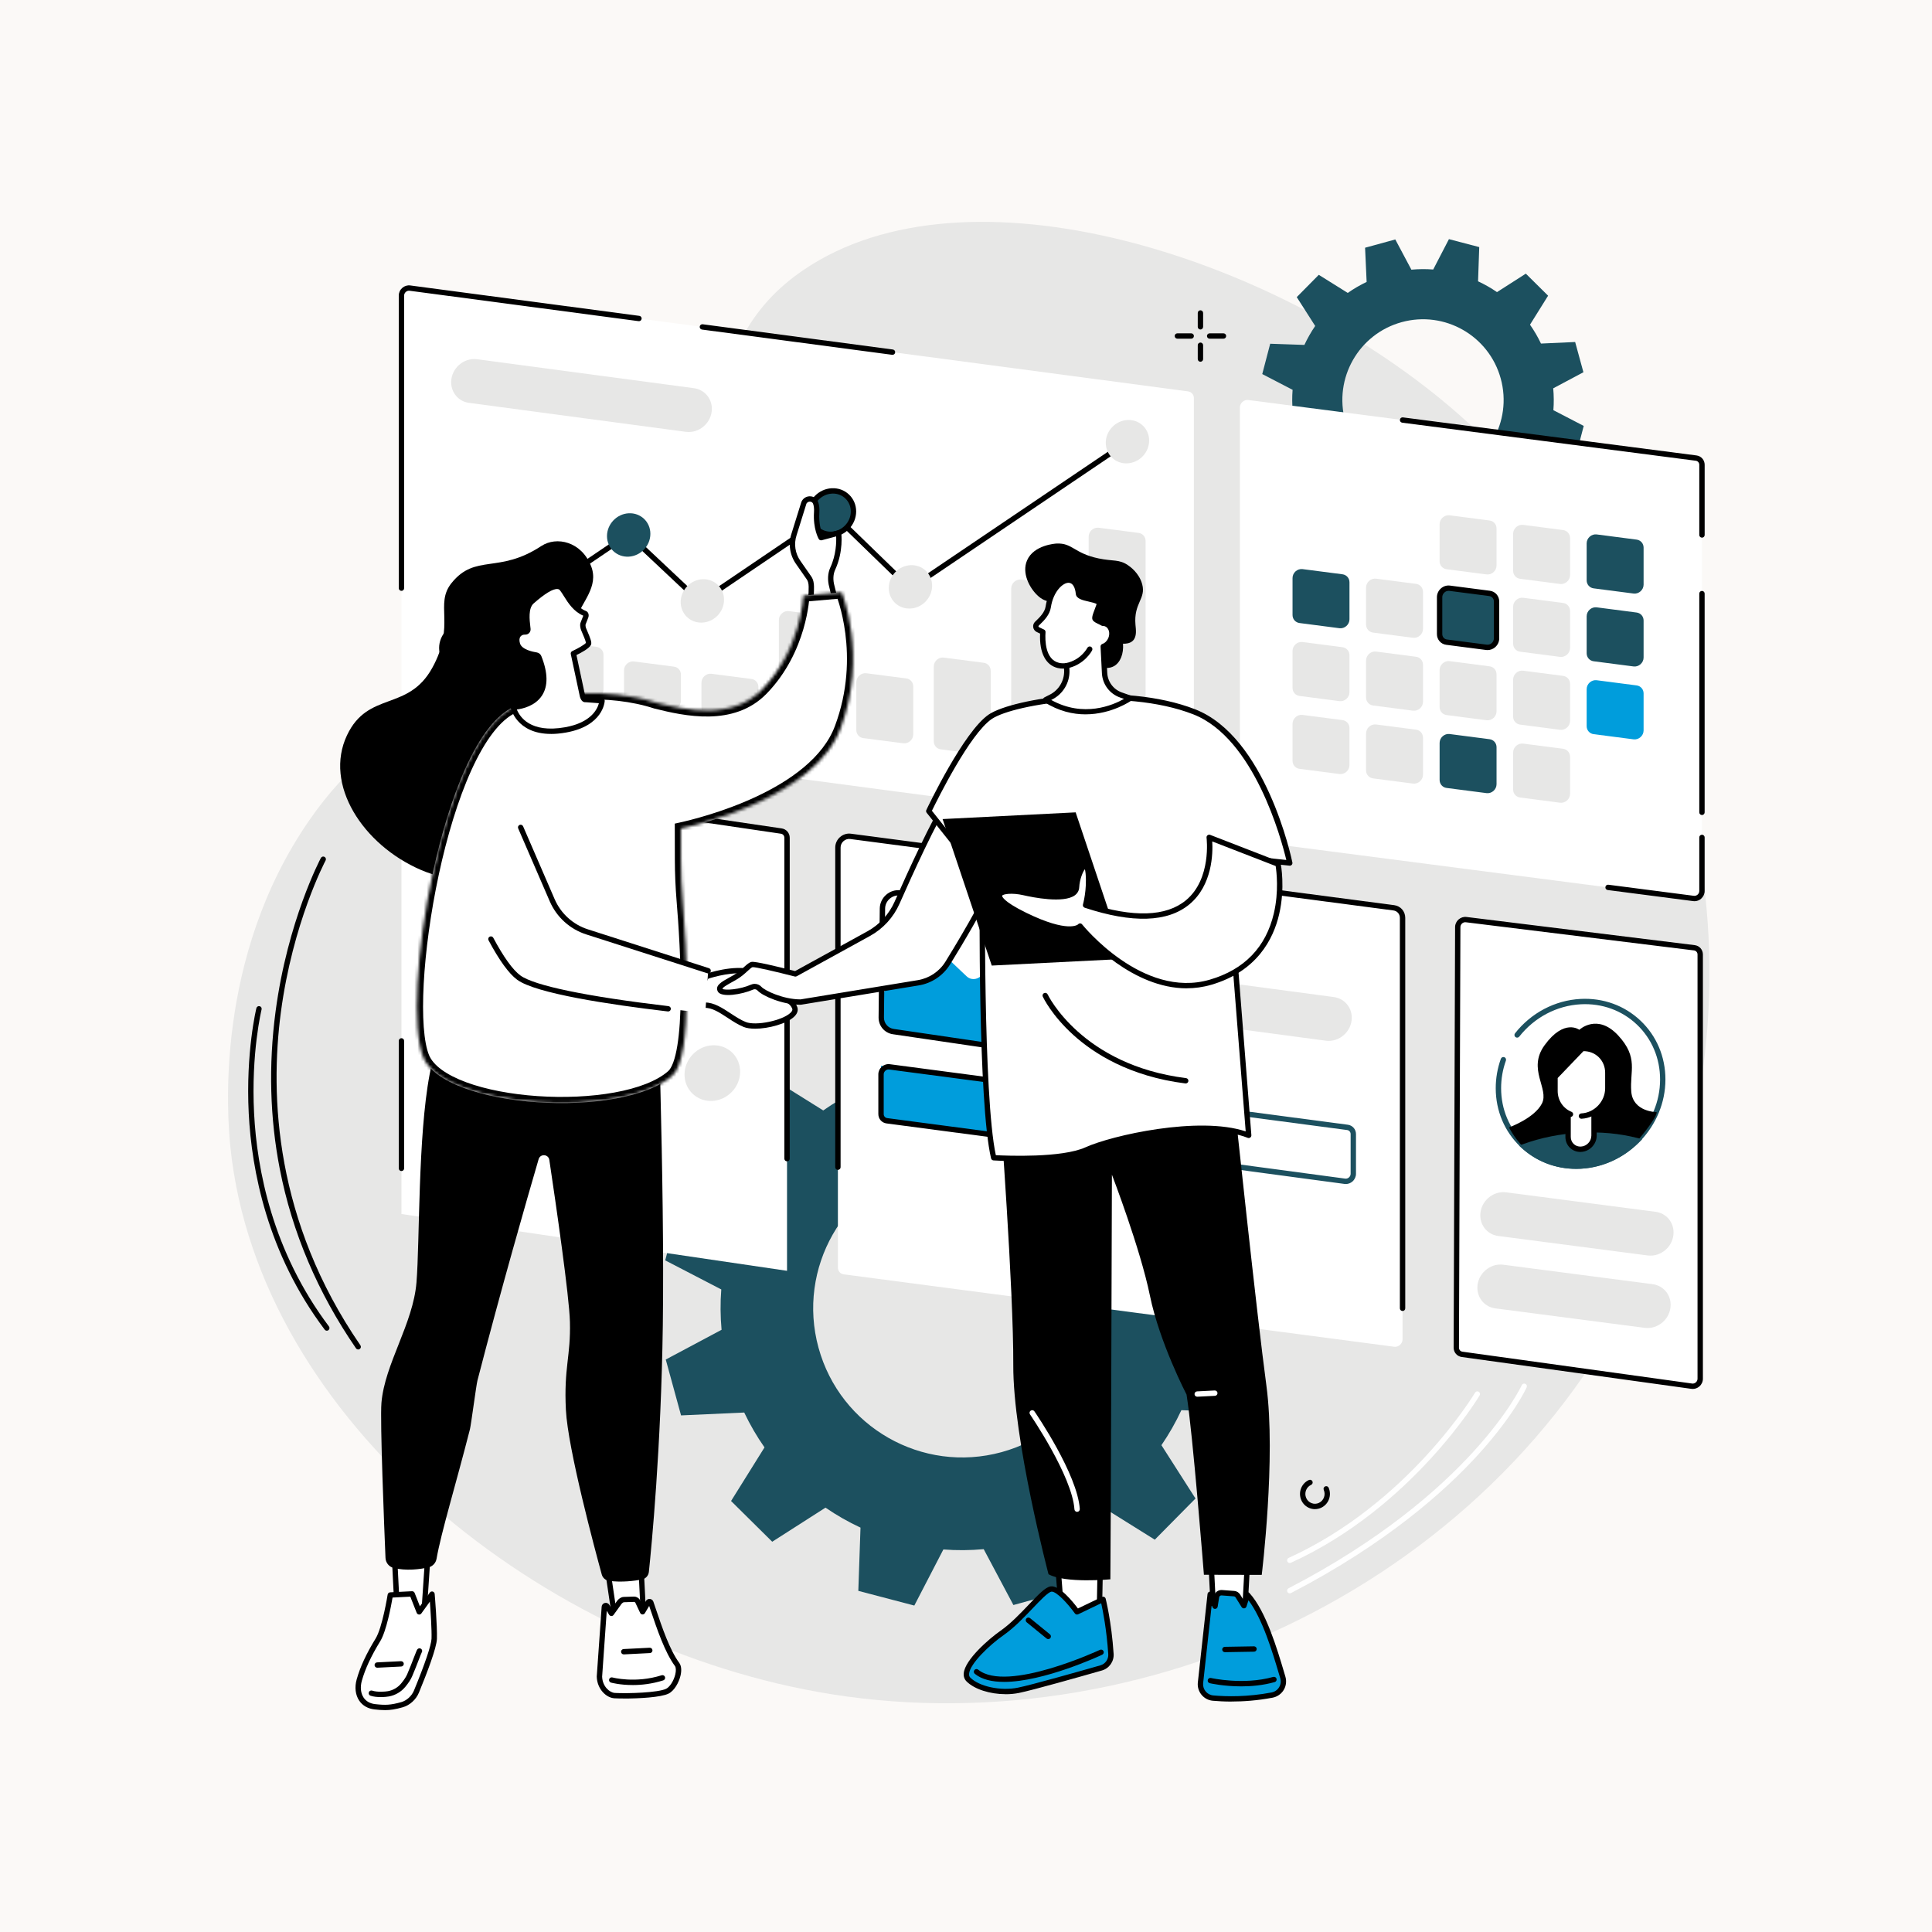 <svg width="627" height="627" viewBox="0 0 627 627" fill="none" xmlns="http://www.w3.org/2000/svg">
<rect x="0" y="0" width="627" height="627" fill="#333333" stroke="none"/>
<g clip-path="url(#clip0_6012_7951)">
<rect width="627" height="627" fill="#FBF9F7"/>
<path d="M190.412 193.421C240.702 142.806 226.302 111.081 260.715 87.65C313.664 51.592 412.483 82.617 470.79 132.212C542.194 192.957 579.04 303.877 537.068 404.22C492.373 511.079 374.774 566.554 269.844 549.837C176.139 534.91 84.022 461.056 74.794 372.483C73.792 362.885 69.378 310.985 100.351 266.244C125.953 229.259 150.542 233.551 190.412 193.426V193.421Z" fill="#E7E7E6"/>
<path d="M408.498 407.972L403.534 389.842L383.034 390.774C381.134 386.783 378.933 382.995 376.448 379.456L387.303 362.061L373.946 348.843L356.655 359.906C353.052 357.439 349.258 355.267 345.296 353.43L346.003 332.902L327.832 328.135L318.402 346.34C314.092 346.005 309.713 346.033 305.311 346.433L295.672 328.309L277.553 333.273L278.486 353.784C274.495 355.684 270.712 357.885 267.173 360.376L249.79 349.515L236.577 362.884L247.635 380.186C245.168 383.789 243.001 387.589 241.159 391.551L220.648 390.844L215.887 409.032L234.081 418.468C233.745 422.784 233.78 427.163 234.174 431.565L216.06 441.215L221.025 459.346L241.524 458.413C243.424 462.404 245.625 466.192 248.11 469.732L237.255 487.126L250.613 500.345L267.903 489.281C271.5 491.755 275.3 493.921 279.262 495.763L278.555 516.291L296.726 521.059L306.157 502.853C310.466 503.189 314.845 503.154 319.247 502.76L328.886 520.885L347.005 515.921L346.072 495.41C350.063 493.51 353.846 491.309 357.385 488.818L374.768 499.679L387.981 486.315L376.923 469.013C379.391 465.41 381.557 461.611 383.399 457.649L403.91 458.355L408.672 440.167L390.477 430.731C390.813 426.416 390.779 422.036 390.385 417.634L408.498 407.99V407.972ZM325.052 471.267C299.292 478.328 272.688 463.151 265.632 437.369C258.577 411.587 273.742 384.97 299.507 377.909C325.266 370.848 351.871 386.025 358.926 411.807C365.981 437.589 350.816 464.206 325.052 471.267Z" fill="#1C505F"/>
<path d="M513.874 120.806L511.192 110.993L500.1 111.497C499.074 109.337 497.881 107.286 496.537 105.375L502.411 95.962L495.182 88.808L485.827 94.798C483.881 93.46 481.824 92.289 479.681 91.293L480.064 80.189L470.228 77.611L465.125 87.464C462.79 87.279 460.421 87.302 458.041 87.516L452.822 77.71L443.015 80.397L443.519 91.496C441.358 92.527 439.314 93.714 437.396 95.064L427.989 89.191L420.841 96.425L426.825 105.786C425.487 107.738 424.317 109.794 423.321 111.937L412.222 111.555L409.645 121.397L419.492 126.506C419.306 128.84 419.33 131.209 419.544 133.596L409.743 138.815L412.425 148.627L423.517 148.123C424.543 150.284 425.736 152.334 427.08 154.246L421.206 163.658L428.435 170.812L437.79 164.823C439.736 166.161 441.793 167.331 443.936 168.327L443.554 179.431L453.389 182.009L458.492 172.156C460.827 172.341 463.196 172.318 465.577 172.104L470.796 181.91L480.602 179.223L480.098 168.124C482.259 167.093 484.304 165.906 486.221 164.556L495.628 170.43L502.776 163.195L496.792 153.834C498.13 151.882 499.3 149.826 500.297 147.683L511.395 148.065L513.973 138.224L504.125 133.115C504.311 130.78 504.288 128.411 504.073 126.025L513.874 120.806ZM468.722 155.057C454.785 158.874 440.391 150.666 436.574 136.718C432.756 122.769 440.964 108.364 454.901 104.546C468.838 100.729 483.232 108.937 487.049 122.885C490.866 136.833 482.659 151.239 468.722 155.057Z" fill="#1C505F"/>
<path d="M384.717 269.337L132.183 235.816C131.083 235.671 130.289 234.756 130.289 233.638V95.916C130.289 94.468 131.604 93.304 133.029 93.495L385.563 127.016C386.664 127.161 387.457 128.076 387.457 129.194V266.916C387.457 268.364 386.142 269.528 384.717 269.337Z" fill="white"/>
<path d="M289.652 115.153C289.612 115.153 289.577 115.153 289.536 115.147L227.829 106.957C227.354 106.893 227.018 106.458 227.082 105.983C227.146 105.509 227.58 105.173 228.055 105.236L289.762 113.427C290.237 113.491 290.573 113.925 290.509 114.4C290.452 114.834 290.081 115.153 289.652 115.153Z" fill="black"/>
<path d="M130.283 191.746C129.802 191.746 129.414 191.358 129.414 190.877V95.915C129.414 94.971 129.831 94.062 130.555 93.43C131.273 92.799 132.212 92.515 133.139 92.637L207.485 102.507C207.96 102.571 208.296 103.005 208.232 103.48C208.168 103.955 207.728 104.286 207.259 104.228L132.913 94.357C132.484 94.299 132.044 94.438 131.702 94.74C131.355 95.047 131.152 95.475 131.152 95.921V190.889C131.152 191.37 130.764 191.758 130.283 191.758V191.746Z" fill="black"/>
<path d="M368.525 252.157L355.579 250.477C354.264 250.309 353.309 249.214 353.309 247.876V174.167C353.309 172.441 354.873 171.051 356.57 171.271L369.516 172.951C370.831 173.119 371.787 174.214 371.787 175.552V249.261C371.787 250.987 370.223 252.377 368.525 252.157Z" fill="#E7E7E6"/>
<path d="M343.389 248.515L330.443 246.835C329.128 246.667 328.172 245.572 328.172 244.234V190.995C328.172 189.269 329.736 187.879 331.433 188.099L344.379 189.779C345.694 189.947 346.65 191.042 346.65 192.38V245.618C346.65 247.345 345.086 248.735 343.389 248.515Z" fill="#E7E7E6"/>
<path d="M318.26 244.871L305.314 243.191C303.999 243.023 303.043 241.928 303.043 240.59V216.308C303.043 214.582 304.607 213.192 306.304 213.412L319.25 215.091C320.565 215.259 321.521 216.354 321.521 217.692V241.974C321.521 243.7 319.957 245.091 318.26 244.871Z" fill="#E7E7E6"/>
<path d="M293.123 241.219L280.177 239.54C278.862 239.372 277.906 238.277 277.906 236.939V221.392C277.906 219.666 279.47 218.276 281.167 218.496L294.114 220.175C295.428 220.343 296.384 221.438 296.384 222.776V238.323C296.384 240.049 294.82 241.44 293.123 241.219Z" fill="#E7E7E6"/>
<path d="M267.99 237.577L255.044 235.898C253.729 235.73 252.773 234.635 252.773 233.297V201.224C252.773 199.498 254.337 198.108 256.035 198.328L268.981 200.007C270.296 200.175 271.251 201.27 271.251 202.608V234.681C271.251 236.407 269.687 237.798 267.99 237.577Z" fill="#E7E7E6"/>
<path d="M242.865 233.929L229.919 232.249C228.604 232.081 227.648 230.986 227.648 229.648V221.562C227.648 219.836 229.212 218.445 230.91 218.666L243.856 220.345C245.171 220.513 246.126 221.608 246.126 222.946V231.032C246.126 232.759 244.562 234.149 242.865 233.929Z" fill="#E7E7E6"/>
<path d="M217.729 230.284L204.782 228.604C203.467 228.436 202.512 227.341 202.512 226.003V217.564C202.512 215.838 204.076 214.447 205.773 214.668L218.719 216.347C220.034 216.515 220.99 217.61 220.99 218.948V227.388C220.99 229.114 219.426 230.504 217.729 230.284Z" fill="#E7E7E6"/>
<path d="M192.596 226.635L179.65 224.955C178.335 224.787 177.379 223.692 177.379 222.354V211.146C177.379 209.42 178.943 208.029 180.64 208.25L193.586 209.929C194.901 210.097 195.857 211.192 195.857 212.53V223.739C195.857 225.465 194.293 226.855 192.596 226.635Z" fill="#E7E7E6"/>
<path d="M222.602 140.141L152.259 130.751C148.87 130.311 146.414 127.49 146.414 124.044C146.414 119.589 150.451 116.015 154.831 116.583L225.174 125.972C228.563 126.413 231.019 129.234 231.019 132.68C231.019 137.135 226.981 140.709 222.602 140.141Z" fill="#E7E7E6"/>
<path d="M150.217 210.653C149.939 210.653 149.667 210.52 149.499 210.271C149.233 209.871 149.337 209.332 149.731 209.066L203.468 172.695C203.804 172.469 204.255 172.504 204.551 172.782L227.402 194.266L269.536 165.721C269.878 165.489 270.336 165.53 270.631 165.814L295.464 189.899L365.431 142.638C365.83 142.371 366.369 142.476 366.636 142.87C366.902 143.269 366.798 143.808 366.404 144.074L295.852 191.729C295.51 191.961 295.058 191.92 294.763 191.631L269.93 167.545L227.808 196.085C227.472 196.311 227.02 196.276 226.724 195.998L203.873 174.514L150.71 210.491C150.559 210.589 150.391 210.641 150.223 210.641L150.217 210.653Z" fill="black"/>
<path d="M211.068 173.245C211.068 177.132 207.917 180.451 204.03 180.654C200.143 180.857 196.992 177.873 196.992 173.987C196.992 170.1 200.143 166.781 204.03 166.578C207.917 166.375 211.068 169.358 211.068 173.245Z" fill="#1C505F"/>
<path d="M276.982 165.985C276.982 169.872 273.831 173.191 269.944 173.394C266.057 173.597 262.906 170.614 262.906 166.727C262.906 162.84 266.057 159.521 269.944 159.318C273.831 159.116 276.982 162.099 276.982 165.985Z" fill="#1C505F"/>
<path d="M269.563 174.275C267.6 174.275 265.769 173.557 264.368 172.225C262.867 170.8 262.039 168.848 262.039 166.728C262.039 162.395 265.567 158.682 269.899 158.45C272.025 158.34 274.018 159.064 275.524 160.489C277.024 161.914 277.853 163.866 277.853 165.981C277.853 170.313 274.325 174.026 269.992 174.258C269.847 174.264 269.708 174.27 269.563 174.27V174.275ZM270.322 160.182C270.212 160.182 270.102 160.182 269.992 160.194C266.563 160.373 263.777 163.31 263.777 166.734C263.777 168.373 264.414 169.873 265.561 170.968C266.714 172.063 268.254 172.625 269.899 172.532C273.329 172.352 276.115 169.416 276.115 165.992C276.115 164.353 275.478 162.853 274.331 161.758C273.253 160.738 271.846 160.182 270.328 160.182H270.322Z" fill="black"/>
<path d="M232.85 199.799C235.633 196.941 235.692 192.483 232.98 189.843C230.269 187.203 225.815 187.379 223.032 190.237C220.248 193.095 220.19 197.553 222.901 200.193C225.613 202.833 230.067 202.657 232.85 199.799Z" fill="#E7E7E6"/>
<path d="M157.451 209.542C157.451 213.429 154.3 216.748 150.413 216.951C146.526 217.153 143.375 214.17 143.375 210.284C143.375 206.397 146.526 203.078 150.413 202.875C154.3 202.672 157.451 205.655 157.451 209.542Z" fill="#E7E7E6"/>
<path d="M150.032 217.83C148.069 217.83 146.238 217.112 144.836 215.78C143.336 214.355 142.508 212.403 142.508 210.288C142.508 205.956 146.035 202.243 150.368 202.011C152.494 201.901 154.487 202.625 155.993 204.05C157.493 205.475 158.321 207.427 158.321 209.547C158.321 213.88 154.794 217.593 150.461 217.824C150.316 217.83 150.177 217.836 150.032 217.836V217.83ZM150.791 203.737C150.681 203.737 150.571 203.737 150.455 203.749C147.026 203.928 144.24 206.865 144.24 210.288C144.24 211.928 144.877 213.428 146.024 214.523C147.177 215.617 148.717 216.179 150.362 216.087C153.792 215.907 156.578 212.97 156.578 209.547C156.578 207.908 155.941 206.407 154.788 205.313C153.71 204.293 152.303 203.743 150.785 203.743L150.791 203.737Z" fill="black"/>
<path d="M300.377 195.234C303.161 192.376 303.219 187.919 300.508 185.279C297.796 182.638 293.342 182.815 290.559 185.673C287.776 188.531 287.717 192.988 290.429 195.628C293.14 198.269 297.594 198.092 300.377 195.234Z" fill="#E7E7E6"/>
<path d="M370.807 148.121C373.59 145.263 373.649 140.806 370.937 138.165C368.226 135.525 363.772 135.701 360.989 138.559C358.205 141.418 358.147 145.875 360.859 148.515C363.57 151.155 368.024 150.979 370.807 148.121Z" fill="#E7E7E6"/>
<path d="M549.612 291.585L404.291 272.742C403.19 272.597 402.391 271.682 402.391 270.564V132.24C402.391 130.791 403.7 129.633 405.125 129.818L550.446 148.661C551.547 148.806 552.346 149.721 552.346 150.839V289.163C552.346 290.611 551.037 291.77 549.612 291.585Z" fill="white"/>
<path d="M549.906 292.471C549.773 292.471 549.634 292.46 549.501 292.443L521.755 288.845C521.28 288.782 520.944 288.347 521.008 287.872C521.071 287.397 521.506 287.056 521.981 287.125L549.727 290.722C550.15 290.774 550.59 290.635 550.932 290.34C551.279 290.033 551.476 289.604 551.476 289.164V271.763C551.476 271.283 551.864 270.895 552.345 270.895C552.826 270.895 553.214 271.283 553.214 271.763V289.164C553.214 290.108 552.797 291.012 552.079 291.649C551.47 292.188 550.694 292.477 549.906 292.477V292.471Z" fill="black"/>
<path d="M552.345 264.506C551.865 264.506 551.477 264.117 551.477 263.637V192.644C551.477 192.163 551.865 191.775 552.345 191.775C552.826 191.775 553.214 192.163 553.214 192.644V263.637C553.214 264.117 552.826 264.506 552.345 264.506Z" fill="black"/>
<path d="M552.346 174.485C551.865 174.485 551.477 174.097 551.477 173.616V150.84C551.477 150.162 550.997 149.606 550.336 149.525L455.067 137.175C454.592 137.112 454.257 136.677 454.32 136.202C454.384 135.727 454.818 135.391 455.293 135.455L550.562 147.805C552.103 148.001 553.221 149.282 553.221 150.846V173.622C553.221 174.102 552.833 174.49 552.352 174.49L552.346 174.485Z" fill="black"/>
<path d="M482.42 186.417L469.474 184.737C468.159 184.569 467.203 183.474 467.203 182.136V170.134C467.203 168.408 468.767 167.018 470.464 167.238L483.41 168.918C484.725 169.086 485.681 170.18 485.681 171.518V183.52C485.681 185.247 484.117 186.637 482.42 186.417Z" fill="#E7E7E6"/>
<path d="M506.279 189.52L493.333 187.84C492.018 187.672 491.062 186.578 491.062 185.24V173.238C491.062 171.511 492.626 170.121 494.324 170.341L507.27 172.021C508.585 172.189 509.54 173.284 509.54 174.622V186.624C509.54 188.35 507.977 189.74 506.279 189.52Z" fill="#E7E7E6"/>
<path d="M530.143 192.622L517.196 190.942C515.882 190.774 514.926 189.679 514.926 188.341V176.339C514.926 174.613 516.49 173.223 518.187 173.443L531.133 175.123C532.448 175.291 533.404 176.385 533.404 177.724V189.726C533.404 191.452 531.84 192.842 530.143 192.622Z" fill="#1C505F"/>
<path d="M434.689 203.876L421.743 202.196C420.428 202.028 419.473 200.933 419.473 199.595V187.593C419.473 185.867 421.037 184.477 422.734 184.697L435.68 186.377C436.995 186.545 437.951 187.639 437.951 188.977V200.979C437.951 202.706 436.387 204.096 434.689 203.876Z" fill="#1C505F"/>
<path d="M458.553 206.979L445.607 205.299C444.292 205.131 443.336 204.037 443.336 202.699V190.697C443.336 188.97 444.9 187.58 446.597 187.8L459.543 189.48C460.858 189.648 461.814 190.743 461.814 192.081V204.083C461.814 205.809 460.25 207.199 458.553 206.979Z" fill="#E7E7E6"/>
<path d="M482.416 210.081L469.47 208.401C468.155 208.233 467.199 207.138 467.199 205.8V193.798C467.199 192.072 468.763 190.682 470.46 190.902L483.407 192.582C484.721 192.75 485.677 193.844 485.677 195.183V207.185C485.677 208.911 484.113 210.301 482.416 210.081Z" fill="#1C505F"/>
<path d="M482.771 210.973C482.615 210.973 482.458 210.961 482.308 210.944L469.361 209.264C467.606 209.038 466.332 207.578 466.332 205.8V193.798C466.332 192.721 466.807 191.684 467.63 190.96C468.446 190.241 469.518 189.905 470.572 190.044L483.518 191.724C485.273 191.95 486.548 193.41 486.548 195.188V207.19C486.548 208.268 486.073 209.304 485.244 210.028C484.544 210.642 483.663 210.973 482.765 210.973H482.771ZM470.115 191.747C469.634 191.747 469.159 191.927 468.782 192.263C468.33 192.657 468.07 193.219 468.07 193.798V205.8C468.07 206.692 468.707 207.428 469.582 207.538L482.528 209.218C483.084 209.287 483.657 209.107 484.103 208.719C484.555 208.326 484.816 207.764 484.816 207.184V195.182C484.816 194.29 484.179 193.555 483.304 193.439L470.358 191.759C470.277 191.747 470.196 191.742 470.115 191.742V191.747Z" fill="black"/>
<path d="M506.279 213.176L493.333 211.497C492.018 211.329 491.062 210.234 491.062 208.896V196.894C491.062 195.168 492.626 193.777 494.324 193.998L507.27 195.677C508.585 195.845 509.54 196.94 509.54 198.278V210.28C509.54 212.006 507.977 213.397 506.279 213.176Z" fill="#E7E7E6"/>
<path d="M530.143 216.284L517.196 214.604C515.882 214.436 514.926 213.341 514.926 212.003V200.001C514.926 198.275 516.49 196.885 518.187 197.105L531.133 198.785C532.448 198.953 533.404 200.048 533.404 201.386V213.388C533.404 215.114 531.84 216.504 530.143 216.284Z" fill="#1C505F"/>
<path d="M434.689 227.538L421.743 225.858C420.428 225.69 419.473 224.595 419.473 223.257V211.255C419.473 209.529 421.037 208.139 422.734 208.359L435.68 210.039C436.995 210.207 437.951 211.301 437.951 212.64V224.642C437.951 226.368 436.387 227.758 434.689 227.538Z" fill="#E7E7E6"/>
<path d="M458.553 230.635L445.607 228.956C444.292 228.788 443.336 227.693 443.336 226.355V214.353C443.336 212.627 444.9 211.236 446.597 211.457L459.543 213.136C460.858 213.304 461.814 214.399 461.814 215.737V227.739C461.814 229.465 460.25 230.856 458.553 230.635Z" fill="#E7E7E6"/>
<path d="M482.42 233.741L469.474 232.061C468.159 231.893 467.203 230.798 467.203 229.46V217.458C467.203 215.732 468.767 214.342 470.464 214.562L483.41 216.242C484.725 216.41 485.681 217.505 485.681 218.843V230.845C485.681 232.571 484.117 233.961 482.42 233.741Z" fill="#E7E7E6"/>
<path d="M506.279 236.841L493.333 235.161C492.018 234.993 491.062 233.898 491.062 232.56V220.558C491.062 218.832 492.626 217.442 494.324 217.662L507.27 219.341C508.585 219.509 509.54 220.604 509.54 221.942V233.944C509.54 235.67 507.977 237.061 506.279 236.841Z" fill="#E7E7E6"/>
<path d="M530.143 239.94L517.196 238.26C515.882 238.092 514.926 236.998 514.926 235.659V223.658C514.926 221.931 516.49 220.541 518.187 220.761L531.133 222.441C532.448 222.609 533.404 223.704 533.404 225.042V237.044C533.404 238.77 531.84 240.16 530.143 239.94Z" fill="#009DDC"/>
<path d="M434.689 251.194L421.743 249.514C420.428 249.346 419.473 248.251 419.473 246.913V234.911C419.473 233.185 421.037 231.795 422.734 232.015L435.68 233.695C436.995 233.863 437.951 234.958 437.951 236.296V248.298C437.951 250.024 436.387 251.414 434.689 251.194Z" fill="#E7E7E6"/>
<path d="M458.553 254.298L445.607 252.618C444.292 252.45 443.336 251.355 443.336 250.017V238.015C443.336 236.289 444.9 234.899 446.597 235.119L459.543 236.799C460.858 236.967 461.814 238.061 461.814 239.399V251.401C461.814 253.127 460.25 254.518 458.553 254.298Z" fill="#E7E7E6"/>
<path d="M482.42 257.397L469.474 255.717C468.159 255.549 467.203 254.455 467.203 253.117V241.115C467.203 239.388 468.767 237.998 470.464 238.218L483.41 239.898C484.725 240.066 485.681 241.161 485.681 242.499V254.501C485.681 256.227 484.117 257.617 482.42 257.397Z" fill="#1C505F"/>
<path d="M506.279 260.503L493.333 258.823C492.018 258.655 491.062 257.56 491.062 256.222V244.22C491.062 242.494 492.626 241.104 494.324 241.324L507.27 243.004C508.585 243.172 509.54 244.266 509.54 245.604V257.606C509.54 259.333 507.977 260.723 506.279 260.503Z" fill="#E7E7E6"/>
<path d="M549.028 449.865L474.508 439.531C473.413 439.381 472.625 438.46 472.625 437.348L473.094 300.86C473.094 299.423 474.397 298.265 475.811 298.444L549.862 307.585C550.968 307.724 551.779 308.639 551.779 309.763V447.45C551.779 448.903 550.453 450.068 549.028 449.871V449.865Z" fill="white"/>
<path d="M549.342 450.757C549.197 450.757 549.053 450.746 548.908 450.728L474.388 440.395C472.858 440.18 471.752 438.9 471.758 437.348L472.227 300.86C472.227 299.922 472.644 299.024 473.362 298.392C474.075 297.767 475.007 297.471 475.923 297.587L549.974 306.728C551.526 306.919 552.65 308.199 552.65 309.769V447.456C552.65 448.406 552.233 449.315 551.503 449.946C550.895 450.479 550.124 450.763 549.342 450.763V450.757ZM549.145 449.008C549.574 449.066 550.014 448.927 550.356 448.632C550.703 448.325 550.906 447.896 550.906 447.45V309.763C550.906 309.079 550.42 308.529 549.753 308.442L475.697 299.302C475.274 299.25 474.834 299.389 474.498 299.69C474.156 299.991 473.953 300.42 473.953 300.86L473.484 437.348C473.484 438.031 473.947 438.576 474.614 438.668L549.139 449.002L549.145 449.008Z" fill="black"/>
<path d="M534.711 407.436L486.251 401.122C482.862 400.682 480.406 397.861 480.406 394.415C480.406 389.96 484.444 386.386 488.823 386.954L537.282 393.268C540.671 393.708 543.127 396.529 543.127 399.975C543.127 404.43 539.09 408.004 534.711 407.436Z" fill="#E7E7E6"/>
<path d="M533.761 430.928L485.302 424.615C481.913 424.174 479.457 421.353 479.457 417.907C479.457 413.452 483.494 409.879 487.874 410.446L536.333 416.76C539.722 417.2 542.178 420.021 542.178 423.468C542.178 427.922 538.141 431.496 533.761 430.928Z" fill="#E7E7E6"/>
<path d="M486.285 353.147C486.285 338.411 498.223 325.829 512.948 325.053C527.672 324.277 539.611 335.59 539.611 350.332C539.611 365.073 527.672 377.649 512.948 378.425C498.223 379.201 486.285 367.889 486.285 353.147Z" fill="white"/>
<path d="M511.507 379.33C504.701 379.33 498.353 376.839 493.493 372.228C488.285 367.287 485.418 360.51 485.418 353.148C485.418 349.904 485.974 346.695 487.08 343.614C487.243 343.162 487.741 342.93 488.193 343.086C488.644 343.249 488.882 343.747 488.72 344.199C487.683 347.089 487.162 350.101 487.162 353.148C487.162 360.035 489.838 366.361 494.698 370.971C499.557 375.582 506.028 377.922 512.915 377.557C527.164 376.804 538.755 364.594 538.755 350.333C538.755 343.451 536.079 337.12 531.225 332.509C526.365 327.899 519.901 325.558 513.007 325.923C505.257 326.335 497.976 330.163 493.041 336.425C492.745 336.802 492.195 336.865 491.819 336.57C491.442 336.275 491.378 335.724 491.674 335.348C496.916 328.692 504.661 324.626 512.909 324.186C520.271 323.798 527.199 326.306 532.412 331.247C537.62 336.188 540.487 342.965 540.487 350.327C540.487 365.497 528.155 378.49 513.002 379.289C512.504 379.313 512.011 379.33 511.513 379.33H511.507Z" fill="#1C505F"/>
<path d="M494.656 372.114C499.429 376.371 505.865 378.798 512.949 378.427C520.033 378.057 526.463 374.946 531.241 370.185C525.715 368.766 519.512 368.128 512.949 368.476C506.386 368.824 500.182 370.115 494.656 372.119V372.114Z" fill="#1C505F"/>
<path d="M513.106 372.97C510.783 373.092 508.895 371.308 508.895 368.979V347.501L517.311 347.055V368.533C517.311 370.862 515.428 372.843 513.106 372.97Z" fill="white"/>
<path d="M529.401 354.261C528.874 347.617 531.811 343.295 525.219 336.107C518.395 328.664 512.539 334.207 512.539 334.207C512.539 334.207 507.656 330.407 501.255 339.229C495.602 347.014 502.843 353.334 500.41 358.124C497.977 362.915 489.723 365.892 489.723 365.892C489.723 365.892 492.37 371.047 495.648 373.202L530.461 371.36C530.461 371.36 537.655 363.146 537.655 360.922C537.655 360.922 529.934 360.905 529.401 354.261Z" fill="black"/>
<path d="M494.656 372.112C499.429 376.369 505.865 378.796 512.949 378.425C520.033 378.055 526.463 374.944 531.241 370.183C525.715 368.764 519.512 368.126 512.949 368.474C506.386 368.822 500.182 370.113 494.656 372.117V372.112Z" fill="#1C505F"/>
<path d="M511.524 379.329C505.008 379.329 498.862 377.023 494.077 372.76L492.988 371.793L494.355 371.295C500.165 369.186 506.398 367.947 512.897 367.605C519.396 367.263 525.635 367.842 531.45 369.337L532.927 369.719L531.85 370.797C526.729 375.906 520.033 378.923 512.99 379.294C512.497 379.317 512.011 379.335 511.518 379.335L511.524 379.329ZM496.388 372.424C501.017 376.062 506.821 377.869 512.903 377.551C519.002 377.226 524.829 374.788 529.475 370.64C524.279 369.47 518.742 369.024 512.99 369.331C507.197 369.638 501.619 370.675 496.383 372.424H496.388Z" fill="#1C505F"/>
<path d="M513.519 340.271L513.223 340.288L504.656 349.359V354.086C504.656 357.243 506.359 359.902 508.896 361.257V368.984C508.896 371.313 510.779 373.097 513.107 372.975C515.43 372.854 517.313 370.867 517.313 368.538V360.956C519.983 359.363 521.796 356.432 521.796 353.177V348.126C521.796 343.55 518.089 340.034 513.513 340.271H513.519Z" fill="white"/>
<path d="M512.88 373.846C511.617 373.846 510.435 373.382 509.532 372.525C508.564 371.604 508.031 370.347 508.031 368.98V361.49C508.031 361.009 508.419 360.621 508.9 360.621C509.381 360.621 509.769 361.009 509.769 361.49V368.98C509.769 369.866 510.111 370.671 510.731 371.262C511.35 371.853 512.179 372.154 513.065 372.102C514.93 372.004 516.448 370.405 516.448 368.534V361.172C516.448 360.691 516.836 360.303 517.317 360.303C517.797 360.303 518.185 360.691 518.185 361.172V368.534C518.185 371.308 515.926 373.689 513.152 373.834C513.059 373.834 512.966 373.84 512.88 373.84V373.846Z" fill="black"/>
<path d="M513.227 363.076C512.769 363.076 512.387 362.717 512.358 362.254C512.335 361.773 512.7 361.367 513.181 361.338C517.45 361.113 520.925 357.452 520.925 353.177V348.126C520.925 346.209 520.201 344.436 518.88 343.127C517.565 341.824 515.81 341.134 513.893 341.129L505.523 349.852V354.081C505.523 357.081 507.284 359.722 510 360.817C510.447 360.997 510.661 361.501 510.481 361.947C510.302 362.393 509.798 362.607 509.352 362.427C505.969 361.066 503.785 357.788 503.785 354.075V349.493C503.785 349.267 503.872 349.053 504.028 348.89L512.885 339.663C513.036 339.507 513.244 339.408 513.464 339.397C513.603 339.391 513.737 339.385 513.87 339.385C516.239 339.368 518.452 340.254 520.103 341.887C521.753 343.527 522.663 345.739 522.663 348.12V353.171C522.663 358.355 518.452 362.798 513.267 363.07C513.25 363.07 513.238 363.07 513.221 363.07L513.227 363.076Z" fill="black"/>
<path d="M271.926 378.796V273.668C271.926 272.22 273.241 271.056 274.666 271.247L453.282 294.741C454.383 294.886 455.176 295.801 455.176 296.919V434.641C455.176 436.089 453.861 437.253 452.436 437.062L273.82 413.568C272.719 413.423 271.926 412.508 271.926 411.39V378.796Z" fill="white"/>
<path d="M389.563 376.911L285.918 363.478V345.875L389.563 359.308V376.911Z" fill="#009DDC"/>
<path d="M436.756 384.255C436.617 384.255 436.478 384.244 436.333 384.226L359.543 373.927C359.068 373.863 358.732 373.429 358.795 372.948C358.859 372.473 359.299 372.137 359.774 372.201L436.565 382.5C436.994 382.558 437.434 382.419 437.776 382.118C438.123 381.811 438.326 381.382 438.326 380.936V368.048C438.326 367.37 437.845 366.82 437.185 366.733L358.407 356.324C357.932 356.26 357.596 355.826 357.66 355.351C357.724 354.876 358.164 354.54 358.633 354.603L437.411 365.013C438.946 365.215 440.064 366.495 440.064 368.054V380.942C440.064 381.886 439.647 382.795 438.923 383.433C438.314 383.965 437.544 384.255 436.756 384.255Z" fill="#1C505F"/>
<path d="M345.067 372.173C345.026 372.173 344.991 372.173 344.951 372.167L287.698 364.59C286.163 364.388 285.051 363.107 285.051 361.549V348.655C285.051 347.711 285.468 346.802 286.192 346.17C286.91 345.539 287.849 345.249 288.775 345.371L349.231 353.359C349.706 353.422 350.042 353.857 349.979 354.332C349.915 354.807 349.48 355.143 349.005 355.079L288.549 347.091C288.127 347.033 287.681 347.172 287.345 347.474C286.997 347.781 286.794 348.209 286.794 348.655V361.549C286.794 362.233 287.263 362.777 287.935 362.864L345.188 370.441C345.663 370.504 345.999 370.939 345.935 371.414C345.877 371.848 345.507 372.167 345.078 372.167L345.067 372.173Z" fill="black"/>
<path d="M430.278 337.744L359.934 328.355C356.546 327.915 354.09 325.094 354.09 321.647C354.09 317.193 358.127 313.619 362.506 314.186L432.85 323.576C436.239 324.016 438.695 326.837 438.695 330.284C438.695 334.738 434.657 338.312 430.278 337.744Z" fill="#E7E7E6"/>
<path d="M286.195 330.383V322.621L299.784 308.325C301.07 306.97 303.161 306.86 304.447 308.082L313.762 316.898C315.001 318.068 316.988 318.022 318.291 316.788L319.137 315.989C320.446 314.749 322.439 314.709 323.678 315.884L342.712 334.067L342.782 336.581C342.875 339.784 339.955 342.397 336.81 341.933L290.209 335.075C287.875 334.733 286.195 332.769 286.195 330.389V330.383Z" fill="#009DDC"/>
<path d="M337.845 342.651C337.567 342.651 337.294 342.628 337.016 342.593L289.784 335.648C287.062 335.248 285.104 332.943 285.133 330.168L285.515 294.823C285.533 293.131 286.292 291.515 287.595 290.374C288.881 289.25 290.566 288.729 292.212 288.932L339.067 294.828C341.83 295.176 343.834 297.464 343.834 300.262V336.662C343.834 338.388 343.069 340.039 341.731 341.191C340.631 342.141 339.252 342.657 337.85 342.657L337.845 342.651ZM337.271 340.873C338.447 341.046 339.658 340.681 340.59 339.871C341.54 339.048 342.09 337.878 342.09 336.656V300.256C342.09 298.344 340.723 296.78 338.847 296.543L291.991 290.646C290.839 290.501 289.651 290.872 288.736 291.671C287.809 292.482 287.265 293.629 287.253 294.828L286.871 330.18C286.848 332.074 288.18 333.649 290.034 333.922L337.265 340.867L337.271 340.873Z" fill="black"/>
<path d="M336.016 307.38C336.016 310.264 333.676 312.726 330.791 312.883C327.907 313.033 325.566 310.821 325.566 307.936C325.566 305.051 327.907 302.589 330.791 302.433C333.676 302.282 336.016 304.495 336.016 307.38Z" fill="#1C505F"/>
<path d="M455.176 425.459C454.695 425.459 454.307 425.071 454.307 424.591V297.869C454.307 296.641 453.433 295.633 452.228 295.476L275.905 272.283C275.146 272.185 274.364 272.428 273.762 272.961C273.148 273.5 272.8 274.259 272.8 275.046V378.795C272.8 379.276 272.412 379.664 271.931 379.664C271.451 379.664 271.062 379.276 271.062 378.795V275.046C271.062 273.76 271.63 272.521 272.621 271.652C273.6 270.795 274.88 270.395 276.137 270.563L452.459 293.756C454.539 294.028 456.051 295.76 456.051 297.875V424.596C456.051 425.077 455.663 425.465 455.182 425.465L455.176 425.459Z" fill="black"/>
<path d="M255.416 412.421L130.281 393.99V251.559L255.416 269.984V412.421Z" fill="white"/>
<path d="M255.42 376.89C254.939 376.89 254.551 376.502 254.551 376.021V271.884C254.551 271.207 254.093 270.668 253.433 270.569L132.932 252.821C132.503 252.758 132.057 252.891 131.716 253.192C131.362 253.499 131.16 253.934 131.16 254.38V269.99C131.16 270.471 130.772 270.859 130.291 270.859C129.81 270.859 129.422 270.471 129.422 269.99V254.38C129.422 253.424 129.845 252.514 130.58 251.877C131.31 251.246 132.26 250.962 133.187 251.101L253.688 268.849C255.194 269.069 256.294 270.349 256.294 271.884V376.021C256.294 376.502 255.906 376.89 255.425 376.89H255.42Z" fill="black"/>
<path d="M130.283 380.047C129.802 380.047 129.414 379.659 129.414 379.178V337.797C129.414 337.316 129.802 336.928 130.283 336.928C130.764 336.928 131.152 337.316 131.152 337.797V379.178C131.152 379.659 130.764 380.047 130.283 380.047Z" fill="black"/>
<path d="M237.471 354.391C241.042 350.724 241.118 345.006 237.641 341.62C234.164 338.235 228.451 338.463 224.88 342.13C221.309 345.797 221.233 351.514 224.709 354.9C228.186 358.286 233.9 358.058 237.471 354.391Z" fill="#E7E7E6"/>
<path d="M207.926 506.387L208.9 525.681L199.597 525.583L196.828 506.949L207.926 506.387Z" fill="white"/>
<path d="M208.9 526.55H208.889L199.586 526.452C199.157 526.452 198.798 526.133 198.735 525.71L195.966 507.07C195.931 506.827 196.001 506.584 196.151 506.392C196.308 506.201 196.533 506.086 196.777 506.074L207.875 505.512C208.107 505.506 208.333 505.582 208.501 505.738C208.669 505.894 208.773 506.109 208.785 506.34L209.758 525.635C209.769 525.873 209.682 526.11 209.514 526.278C209.352 526.446 209.126 526.544 208.889 526.544L208.9 526.55ZM200.351 524.72L207.985 524.801L207.105 507.296L197.831 507.765L200.351 524.726V524.72Z" fill="black"/>
<path d="M199.449 550.283C203.243 550.498 213.675 550.283 216.577 548.847C219.132 547.578 221.159 542.11 219.74 540.176C216.183 535.339 213.507 526.772 211.225 520.087C211.098 519.705 210.582 519.659 210.374 520L208.543 523.094L206.921 519.659C206.666 519.276 206.249 519.045 205.792 519.021L202.536 519.126C201.789 519.091 201.025 519.856 200.613 520.557L198.418 523.603L196.993 521.275C196.756 520.887 196.153 521.031 196.124 521.489L194.531 544.126C194.636 547.741 197.236 550.168 199.443 550.289L199.449 550.283Z" fill="white"/>
<path d="M202.53 551.221C201.256 551.221 200.167 551.193 199.403 551.152C196.726 551.001 193.784 548.146 193.668 544.143C193.668 544.114 193.668 544.085 193.668 544.056L195.261 521.419C195.301 520.834 195.713 520.353 196.28 520.214C196.848 520.075 197.433 520.319 197.74 520.817L198.482 522.027L199.889 520.075C200.405 519.212 201.378 518.251 202.496 518.251C202.513 518.251 202.525 518.251 202.542 518.251L205.768 518.146C205.768 518.146 205.809 518.146 205.832 518.146C206.562 518.175 207.24 518.558 207.645 519.166C207.668 519.201 207.692 519.241 207.709 519.282L208.63 521.24L209.626 519.56C209.893 519.102 210.391 518.853 210.918 518.911C211.445 518.963 211.874 519.311 212.047 519.809C212.279 520.492 212.517 521.193 212.76 521.912C214.903 528.249 217.33 535.431 220.441 539.666C221.124 540.592 221.263 542.087 220.835 543.865C220.325 545.968 218.9 548.673 216.971 549.634C214.492 550.868 207.251 551.233 202.536 551.233L202.53 551.221ZM199.501 549.414C203.811 549.658 213.664 549.322 216.189 548.065C217.377 547.474 218.645 545.487 219.143 543.442C219.439 542.226 219.398 541.166 219.039 540.679C215.766 536.225 213.293 528.909 211.109 522.45C210.964 522.022 210.819 521.593 210.68 521.176L209.29 523.522C209.128 523.8 208.809 523.956 208.502 523.945C208.184 523.927 207.894 523.736 207.755 523.447L206.168 520.081C206.07 519.96 205.931 519.884 205.78 519.873L202.565 519.977C202.565 519.977 202.525 519.977 202.501 519.977C202.501 519.977 202.496 519.977 202.49 519.977C202.235 519.977 201.714 520.382 201.366 520.979C201.355 521.002 201.337 521.025 201.32 521.049L199.124 524.095C198.956 524.333 198.684 524.478 198.389 524.454C198.099 524.443 197.833 524.287 197.682 524.037L196.912 522.775L195.412 544.126C195.527 547.381 197.896 549.316 199.507 549.408L199.501 549.414Z" fill="black"/>
<path d="M205.321 546.854C201.231 546.854 198.474 546.112 198.283 546.06C197.819 545.933 197.553 545.452 197.68 544.994C197.808 544.531 198.288 544.264 198.746 544.386C198.821 544.409 206.218 546.384 214.733 543.679C215.191 543.534 215.677 543.789 215.822 544.247C215.967 544.705 215.712 545.191 215.255 545.336C211.576 546.506 208.13 546.859 205.315 546.859L205.321 546.854Z" fill="black"/>
<path d="M202.425 536.907C201.967 536.907 201.579 536.548 201.556 536.085C201.533 535.604 201.903 535.199 202.378 535.175L210.841 534.747C211.322 534.729 211.727 535.088 211.75 535.569C211.774 536.05 211.403 536.455 210.928 536.479L202.465 536.907C202.465 536.907 202.436 536.907 202.419 536.907H202.425Z" fill="black"/>
<path d="M139.204 499.615L137.634 523.023L128.928 523.156L127.77 500.194L139.204 499.615Z" fill="white"/>
<path d="M128.931 524.025C128.467 524.025 128.085 523.666 128.062 523.202L126.903 500.241C126.892 500.009 126.973 499.783 127.129 499.615C127.286 499.447 127.5 499.343 127.732 499.331L139.166 498.752C139.421 498.746 139.653 498.833 139.826 499.013C140 499.192 140.093 499.43 140.076 499.679L138.506 523.081C138.477 523.532 138.106 523.886 137.654 523.892L128.948 524.025H128.937H128.931ZM128.688 501.017L129.759 522.275L136.826 522.165L138.274 500.536L128.688 501.017Z" fill="black"/>
<path d="M140.188 517.343C140.188 517.343 141.052 527.642 140.918 531.812C140.82 534.801 137.2 543.988 135.143 548.97C134.297 551.02 132.415 552.665 130.486 553.21C126.854 554.235 125.076 554.281 121.664 553.899C117.071 553.384 115.449 549.288 116.59 545.228C117.644 541.48 119.498 537.327 122.655 532.172C124.943 528.435 126.657 517.621 126.657 517.621L133.741 517.262L136.041 523.095L140.188 517.337V517.343Z" fill="white"/>
<path d="M124.893 554.994C123.885 554.994 122.831 554.913 121.568 554.768C119.396 554.525 117.664 553.54 116.575 551.918C115.336 550.076 115.034 547.556 115.759 545.002C116.9 540.953 118.857 536.73 121.922 531.725C124.094 528.175 125.791 517.598 125.808 517.493C125.872 517.088 126.214 516.781 126.625 516.764L133.709 516.404C134.08 516.399 134.422 516.607 134.561 516.955L136.275 521.311L139.496 516.845C139.71 516.549 140.081 516.416 140.434 516.514C140.782 516.613 141.037 516.914 141.066 517.279C141.101 517.702 141.935 527.677 141.796 531.853C141.703 534.801 138.569 542.974 135.957 549.317C135.03 551.565 132.98 553.43 130.732 554.061C128.334 554.739 126.695 555 124.905 555L124.893 554.994ZM127.401 518.461C126.973 520.951 125.432 529.31 123.399 532.629C120.421 537.495 118.522 541.578 117.427 545.471C116.847 547.533 117.062 549.531 118.018 550.951C118.817 552.138 120.114 552.862 121.765 553.048C125.073 553.418 126.758 553.372 130.251 552.387C131.977 551.901 133.622 550.4 134.341 548.651C137.903 540.009 139.983 533.863 140.046 531.795C140.139 528.939 139.751 523.072 139.508 519.781L136.745 523.616C136.559 523.877 136.246 524.01 135.934 523.969C135.621 523.929 135.349 523.72 135.233 523.425L133.159 518.171L127.401 518.461Z" fill="black"/>
<path d="M123.562 550.764C122.473 550.764 121.263 550.66 120.243 550.318C119.786 550.167 119.542 549.675 119.693 549.217C119.844 548.766 120.336 548.517 120.794 548.667C122.404 549.206 124.929 549.021 125.902 548.847C127.582 548.54 129.106 547.654 130.189 546.344C131.11 545.232 131.77 544.224 132.153 543.344C132.935 541.542 133.722 539.498 134.296 537.997C135.223 535.582 135.321 535.368 135.559 535.153C135.912 534.829 136.462 534.858 136.787 535.217C137.07 535.53 137.082 535.993 136.839 536.318C136.705 536.573 136.306 537.615 135.918 538.623C135.338 540.135 134.539 542.203 133.745 544.039C133.299 545.07 132.552 546.223 131.521 547.457C130.177 549.078 128.289 550.179 126.204 550.556C125.717 550.642 124.703 550.764 123.551 550.764H123.562Z" fill="black"/>
<path d="M122.425 541.23C121.967 541.23 121.579 540.871 121.556 540.408C121.533 539.927 121.903 539.522 122.378 539.499L130.134 539.11C130.609 539.087 131.021 539.458 131.044 539.933C131.067 540.414 130.696 540.819 130.221 540.842L122.465 541.23C122.465 541.23 122.436 541.23 122.419 541.23H122.425Z" fill="black"/>
<path d="M213.095 312.723C213.095 312.723 215.753 383.773 215.105 430.148C214.549 470.029 211.438 501.969 210.581 510.13C210.448 511.37 209.527 512.378 208.304 512.604C205.9 513.05 201.724 513.594 197.658 513.038C196.528 512.882 195.596 512.088 195.294 510.987C193.14 503.127 184.289 470.249 183.652 457.552C182.956 443.789 185.25 440.215 184.961 428.983C184.746 420.573 180.431 390.846 178.276 376.434C177.992 374.54 175.339 374.355 174.801 376.197C170.897 389.56 162.59 418.435 154.944 448.029C154.55 449.547 152.882 462.394 152.5 463.889C147.773 482.373 143.191 497.236 141.674 505.884C141.43 507.286 140.353 508.398 138.963 508.699C136.281 509.273 131.763 509.898 127.673 508.827C126.202 508.445 125.171 507.118 125.107 505.595C124.713 496.176 123.294 461.166 123.792 455.247C124.87 442.555 134.074 429.65 135.163 416.176C136.252 402.697 135.586 369.049 139.432 348.654C143.278 328.258 151.677 305.135 151.677 305.135L213.095 312.729V312.723Z" fill="black"/>
<path d="M175.703 177.191C180.58 173.971 188.724 175.703 191.858 183.8C194.418 190.415 188.69 195.519 187.241 200.396C182.549 216.169 197.732 249.835 187.415 267.027C179.184 280.743 156.298 290.857 136.552 282.301C117.778 274.169 105.017 254.596 112.634 238.574C119.481 224.168 132.416 230.98 140.264 216.783C148.009 202.788 140.902 196.196 146.561 189.187C154.305 179.607 161.865 186.32 175.697 177.185L175.703 177.191Z" fill="black"/>
<path d="M149.436 342.533C149.112 342.533 148.799 342.348 148.649 342.035C148.446 341.601 148.631 341.085 149.066 340.877C161.102 335.217 164.126 323.007 164.155 322.879C164.265 322.41 164.734 322.121 165.203 322.236C165.673 322.347 165.956 322.816 165.846 323.285C165.719 323.818 162.591 336.44 149.807 342.452C149.685 342.51 149.564 342.533 149.436 342.533Z" fill="white"/>
<path d="M260.792 163.499L257.687 173.451C256.668 176.532 257.178 179.921 259.066 182.562L262.547 187.561C263.126 188.39 263.283 189.392 263.3 190.4C263.341 192.659 263.005 196.105 263.005 196.105L271.3 196.238C271.3 196.238 270.39 191.865 269.967 190.365C269.429 188.442 269.417 186.339 270.257 184.532C272.922 178.768 272.14 172.987 272.14 172.987L266.457 174.505C266.457 174.505 264.696 171.516 265.032 166.291C265.113 165.011 264.98 164.038 264.719 163.297C264.053 161.385 261.29 161.553 260.786 163.511L260.792 163.499Z" fill="white"/>
<path d="M271.301 197.102H271.289L262.994 196.969C262.751 196.969 262.52 196.859 262.357 196.679C262.195 196.5 262.12 196.256 262.143 196.013C262.143 195.978 262.479 192.59 262.438 190.412C262.421 189.363 262.23 188.61 261.842 188.054L258.361 183.055C256.322 180.205 255.76 176.51 256.866 173.173L259.959 163.257C260.289 162 261.39 161.125 262.693 161.067C264.008 161.015 265.12 161.768 265.549 162.996C265.868 163.917 265.989 165.035 265.908 166.327C265.676 169.935 266.487 172.403 266.939 173.463L271.926 172.131C272.17 172.067 272.425 172.107 272.633 172.246C272.842 172.385 272.981 172.606 273.01 172.855C273.044 173.098 273.792 178.96 271.052 184.88C270.368 186.357 270.281 188.216 270.814 190.116C271.237 191.628 272.118 195.868 272.158 196.048C272.21 196.308 272.147 196.575 271.979 196.778C271.811 196.975 271.567 197.09 271.307 197.09L271.301 197.102ZM263.956 195.243L270.229 195.347C269.934 193.962 269.418 191.593 269.14 190.591C268.497 188.297 268.619 186.009 269.476 184.156C271.365 180.078 271.446 175.93 271.365 174.083L266.69 175.328C266.314 175.427 265.914 175.264 265.717 174.928C265.642 174.795 263.829 171.644 264.17 166.216C264.24 165.156 264.147 164.264 263.904 163.564C263.649 162.822 262.971 162.793 262.763 162.799C262.323 162.816 261.795 163.065 261.633 163.703C261.633 163.72 261.627 163.732 261.622 163.749L258.517 173.7C257.579 176.527 258.054 179.638 259.774 182.047L263.261 187.052C264.043 188.17 264.153 189.485 264.17 190.371C264.199 191.947 264.055 194.044 263.956 195.237V195.243Z" fill="black"/>
<mask id="path-91-inside-1_6012_7951" fill="white">
<path fill-rule="evenodd" clip-rule="evenodd" d="M220.993 268.898L221.013 279C221.024 283.42 221.21 287.833 221.574 292.242C222.779 306.734 225.056 343.007 218.203 349.089C202.118 363.361 144.17 359.816 137.364 343.134C129.914 324.87 143.278 240.132 166.587 229.474C177.578 224.449 197.874 223.105 212.859 228.004C222.65 230.463 237.641 233.696 247.343 223.734C260.075 210.66 260.701 193.288 260.701 193.288L273.154 192.211C273.154 192.211 281.727 212.589 272.83 236.338C264.556 258.422 227.52 267.463 220.993 268.898Z"/>
</mask>
<path fill-rule="evenodd" clip-rule="evenodd" d="M220.993 268.898L221.013 279C221.024 283.42 221.21 287.833 221.574 292.242C222.779 306.734 225.056 343.007 218.203 349.089C202.118 363.361 144.17 359.816 137.364 343.134C129.914 324.87 143.278 240.132 166.587 229.474C177.578 224.449 197.874 223.105 212.859 228.004C222.65 230.463 237.641 233.696 247.343 223.734C260.075 210.66 260.701 193.288 260.701 193.288L273.154 192.211C273.154 192.211 281.727 212.589 272.83 236.338C264.556 258.422 227.52 267.463 220.993 268.898Z" fill="white"/>
<path d="M221.013 279L219.013 279.004L219.013 279.005L221.013 279ZM220.993 268.898L220.564 266.945L218.99 267.291L218.993 268.902L220.993 268.898ZM221.574 292.242L219.581 292.407L219.581 292.407L221.574 292.242ZM218.203 349.089L219.531 350.585L219.531 350.585L218.203 349.089ZM137.364 343.134L135.512 343.889L135.512 343.89L137.364 343.134ZM166.587 229.474L165.755 227.655L165.755 227.655L166.587 229.474ZM212.859 228.004L212.238 229.904L212.304 229.926L212.372 229.943L212.859 228.004ZM247.343 223.734L248.776 225.129L248.776 225.129L247.343 223.734ZM260.701 193.288L260.528 191.296L258.766 191.448L258.702 193.216L260.701 193.288ZM273.154 192.211L274.998 191.435L274.433 190.093L272.982 190.218L273.154 192.211ZM272.83 236.338L274.703 237.04L274.703 237.04L272.83 236.338ZM223.013 278.996L222.993 268.894L218.993 268.902L219.013 279.004L223.013 278.996ZM223.568 292.076C223.207 287.722 223.024 283.362 223.013 278.995L219.013 279.005C219.024 283.477 219.212 287.944 219.581 292.407L223.568 292.076ZM219.531 350.585C220.745 349.507 221.602 347.919 222.241 346.187C222.893 344.421 223.387 342.313 223.764 340.001C224.519 335.375 224.841 329.703 224.91 323.843C225.048 312.107 224.172 299.342 223.568 292.076L219.581 292.407C220.182 299.634 221.046 312.251 220.911 323.796C220.843 329.575 220.524 335.018 219.816 339.356C219.462 341.527 219.02 343.363 218.489 344.802C217.945 346.274 217.375 347.15 216.876 347.593L219.531 350.585ZM135.512 343.89C137.551 348.887 143.168 352.493 149.911 354.985C156.78 357.525 165.364 359.112 174.167 359.715C182.978 360.318 192.111 359.942 200.1 358.493C208.023 357.057 215.097 354.518 219.531 350.585L216.876 347.593C213.266 350.796 207.065 353.166 199.386 354.558C191.773 355.938 182.977 356.309 174.44 355.724C165.895 355.139 157.71 353.604 151.298 351.234C144.758 348.816 140.58 345.722 139.215 342.379L135.512 343.89ZM165.755 227.655C162.435 229.174 159.437 231.936 156.745 235.453C154.043 238.984 151.565 243.384 149.318 248.335C144.825 258.238 141.165 270.549 138.485 283.032C135.804 295.525 134.088 308.267 133.512 319.062C133.224 324.459 133.22 329.397 133.53 333.591C133.837 337.748 134.462 341.316 135.512 343.889L139.215 342.379C138.403 340.386 137.816 337.311 137.519 333.296C137.225 329.319 137.225 324.557 137.506 319.275C138.07 308.712 139.755 296.179 142.396 283.872C145.04 271.556 148.626 259.543 152.961 249.988C155.128 245.211 157.461 241.099 159.921 237.885C162.392 234.657 164.911 232.44 167.418 231.293L165.755 227.655ZM213.48 226.103C205.708 223.562 196.639 222.66 188.141 223.019C179.659 223.378 171.56 225.001 165.755 227.655L167.418 231.293C172.604 228.922 180.15 227.361 188.31 227.016C196.453 226.671 205.025 227.547 212.238 229.904L213.48 226.103ZM212.372 229.943C217.271 231.174 223.698 232.662 230.176 232.526C236.693 232.39 243.443 230.605 248.776 225.129L245.91 222.338C241.541 226.825 235.944 228.405 230.093 228.527C224.202 228.651 218.238 227.292 213.346 226.064L212.372 229.943ZM248.776 225.129C255.438 218.288 258.908 210.351 260.716 204.17C261.621 201.073 262.116 198.397 262.384 196.485C262.519 195.529 262.597 194.762 262.642 194.227C262.664 193.96 262.678 193.751 262.687 193.604C262.691 193.531 262.694 193.474 262.696 193.433C262.697 193.413 262.698 193.396 262.698 193.384C262.699 193.378 262.699 193.373 262.699 193.369C262.699 193.367 262.699 193.365 262.699 193.364C262.699 193.363 262.699 193.362 262.699 193.362C262.699 193.361 262.699 193.36 260.701 193.288C258.702 193.216 258.702 193.216 258.702 193.215C258.702 193.215 258.702 193.215 258.702 193.214C258.702 193.214 258.702 193.214 258.702 193.214C258.702 193.214 258.702 193.216 258.702 193.218C258.702 193.223 258.701 193.231 258.701 193.244C258.699 193.27 258.697 193.312 258.694 193.369C258.687 193.484 258.675 193.66 258.656 193.893C258.617 194.36 258.547 195.052 258.423 195.929C258.177 197.683 257.719 200.167 256.877 203.047C255.189 208.82 251.98 216.105 245.91 222.338L248.776 225.129ZM260.873 195.281L273.327 194.203L272.982 190.218L260.528 191.296L260.873 195.281ZM273.154 192.211C271.311 192.986 271.311 192.986 271.31 192.985C271.31 192.985 271.31 192.985 271.31 192.985C271.31 192.984 271.31 192.984 271.31 192.985C271.31 192.985 271.311 192.987 271.312 192.99C271.315 192.996 271.319 193.007 271.326 193.023C271.338 193.054 271.359 193.105 271.386 193.174C271.44 193.312 271.521 193.526 271.623 193.81C271.828 194.378 272.115 195.227 272.435 196.325C273.075 198.523 273.844 201.71 274.345 205.622C275.346 213.451 275.264 224.14 270.957 235.636L274.703 237.04C279.293 224.786 279.374 213.412 278.313 205.115C277.782 200.964 276.964 197.572 276.275 195.207C275.93 194.023 275.617 193.095 275.387 192.456C275.272 192.137 275.178 191.889 275.111 191.717C275.078 191.632 275.051 191.565 275.032 191.518C275.022 191.494 275.015 191.475 275.009 191.462C275.006 191.455 275.004 191.449 275.002 191.445C275.001 191.443 275 191.441 274.999 191.439C274.999 191.438 274.999 191.437 274.999 191.437C274.998 191.436 274.998 191.435 273.154 192.211ZM270.957 235.636C267.111 245.9 256.426 253.393 245.409 258.55C234.492 263.66 223.765 266.241 220.564 266.945L221.422 270.852C224.748 270.12 235.802 267.463 247.104 262.173C258.306 256.929 270.274 248.859 274.703 237.04L270.957 235.636Z" fill="black" mask="url(#path-91-inside-1_6012_7951)"/>
<path d="M170.463 205.088C170.973 205.111 171.378 204.682 171.32 204.173C171.06 201.757 170.289 197.222 172.6 195.188C175.566 192.582 180.501 188.614 182.413 191.041C184.087 193.167 185.784 197.482 189.833 199.087C190.221 199.243 190.262 199.799 190.088 200.182L189.242 202.331C189.045 202.753 189.219 203.744 189.399 204.178C189.96 205.522 191.258 208.314 191.009 208.905C190.517 210.052 186.097 212.091 186.097 212.091L189.022 225.761C189.132 226.282 189.48 227.14 189.989 227.012L195.388 227.412C195.388 227.412 195.052 234.821 183.566 236.865C168.557 239.536 166.582 229.474 166.582 229.474C166.582 229.474 181.254 229.242 174.865 213.244C174.726 212.89 174.408 212.641 174.031 212.583C172.606 212.369 168.656 211.593 167.909 209.05C167.115 206.351 168.725 205.007 170.463 205.082V205.088Z" fill="white"/>
<path d="M178.832 238.185C167.543 238.185 165.741 229.739 165.724 229.641C165.672 229.386 165.741 229.125 165.904 228.928C166.066 228.731 166.309 228.61 166.564 228.604C166.616 228.604 171.98 228.459 174.395 224.822C176.116 222.232 176 218.444 174.054 213.567C174.03 213.503 173.967 213.457 173.897 213.445C171.708 213.115 167.908 212.13 167.074 209.298C166.506 207.38 167.016 206.17 167.549 205.498C168.221 204.641 169.286 204.177 170.468 204.218C170.433 204.044 170.41 203.83 170.381 203.598C170.057 200.847 169.57 196.693 172.026 194.539C176.249 190.82 179.047 189.244 181.091 189.435C181.902 189.511 182.598 189.881 183.09 190.507C183.542 191.075 183.976 191.776 184.445 192.517C185.754 194.596 187.376 197.186 190.145 198.28C190.498 198.419 190.776 198.698 190.921 199.068C191.101 199.514 191.078 200.076 190.869 200.545L190.041 202.654C189.977 202.857 190.052 203.517 190.191 203.847C190.278 204.056 190.383 204.293 190.493 204.554C191.721 207.404 192.103 208.539 191.796 209.251C191.304 210.393 188.685 211.812 187.081 212.588L189.861 225.586C189.913 225.818 190 226.032 190.07 226.154L195.445 226.554C195.914 226.588 196.268 226.988 196.25 227.457C196.233 227.787 195.746 235.584 183.715 237.727C181.92 238.046 180.298 238.191 178.838 238.191L178.832 238.185ZM167.728 230.249C168.638 232.543 172.044 238.034 183.408 236.013C191.86 234.507 193.881 230.081 194.368 228.21L190.018 227.886C189.728 227.921 189.444 227.851 189.189 227.689C188.494 227.254 188.234 226.241 188.164 225.939L185.239 212.269C185.152 211.87 185.355 211.47 185.725 211.302C187.77 210.358 189.774 209.141 190.162 208.626C190.099 208.012 189.265 206.083 188.9 205.237C188.784 204.971 188.68 204.727 188.593 204.513C188.396 204.044 188.089 202.752 188.448 201.97L189.276 199.862C189.276 199.862 189.294 199.821 189.299 199.81C186.137 198.466 184.387 195.685 182.98 193.438C182.54 192.737 182.123 192.077 181.734 191.579C181.532 191.324 181.288 191.19 180.941 191.162C179.47 191.034 176.857 192.604 173.179 195.842C171.412 197.4 171.847 201.154 172.113 203.395C172.142 203.638 172.171 203.864 172.188 204.079C172.241 204.571 172.078 205.063 171.742 205.423C171.406 205.782 170.926 205.967 170.433 205.955C169.796 205.921 169.252 206.152 168.927 206.569C168.528 207.079 168.47 207.85 168.754 208.811C169.356 210.85 173.052 211.563 174.175 211.731C174.853 211.835 175.432 212.292 175.681 212.924C177.854 218.369 177.911 222.702 175.849 225.795C173.648 229.096 169.686 230.006 167.74 230.249H167.728ZM170.497 204.218L170.462 205.087L170.503 204.218H170.497Z" fill="black"/>
<path d="M229.215 316.915C229.215 316.915 238.002 313.793 244.102 315.513C244.102 315.513 245.011 319.319 247.647 321.016C250.276 322.713 256.718 323.495 257.946 327.156C259.174 330.817 246.291 334.339 241.692 332.479C237.093 330.62 232.94 325.998 228.578 326.218C224.216 326.438 229.221 316.915 229.221 316.915H229.215Z" fill="white"/>
<path d="M245.041 333.847C243.598 333.847 242.312 333.674 241.362 333.291C239.532 332.55 237.8 331.414 236.12 330.308C233.508 328.594 231.029 326.966 228.619 327.093C227.339 327.163 226.69 326.572 226.366 326.062C224.831 323.664 227.831 317.686 228.445 316.516C228.549 316.325 228.717 316.174 228.926 316.099C229.297 315.966 238.049 312.908 244.334 314.68C244.635 314.767 244.873 315.01 244.942 315.311C244.948 315.346 245.811 318.804 248.111 320.287C248.881 320.785 250.103 321.226 251.395 321.695C254.395 322.784 257.801 324.012 258.763 326.885C259.006 327.615 259.024 328.738 257.715 329.972C255.328 332.22 249.443 333.853 245.035 333.853L245.041 333.847ZM228.874 325.344C231.735 325.344 234.446 327.128 237.076 328.854C238.681 329.908 240.343 331.003 242.017 331.675C245.284 332.996 253.828 331.241 256.533 328.698C257.048 328.217 257.245 327.788 257.124 327.429C256.429 325.356 253.44 324.272 250.81 323.322C249.426 322.818 248.111 322.349 247.178 321.741C244.867 320.252 243.772 317.397 243.407 316.227C238.316 315.033 231.394 317.119 229.835 317.623C228.573 320.125 227.142 324.029 227.837 325.118C227.883 325.193 227.993 325.373 228.538 325.344C228.654 325.344 228.764 325.338 228.88 325.338L228.874 325.344Z" fill="black"/>
<path d="M168.968 268.516L179.209 292.172C181.329 297.061 185.454 300.803 190.528 302.431L229.824 315.041L228.903 328.694C228.903 328.694 177.281 323.845 168.349 317.265C159.99 311.102 149.488 282.667 149.488 282.667L168.963 268.521L168.968 268.516Z" fill="white"/>
<path d="M229.829 315.904C229.742 315.904 229.649 315.892 229.562 315.863L190.266 303.253C184.954 301.55 180.633 297.635 178.415 292.514L168.174 268.858C167.982 268.417 168.185 267.908 168.625 267.717C169.066 267.525 169.575 267.728 169.766 268.168L180.008 291.825C182.029 296.488 185.956 300.05 190.793 301.602L230.089 314.213C230.547 314.357 230.796 314.85 230.651 315.307C230.535 315.678 230.193 315.91 229.823 315.91L229.829 315.904Z" fill="black"/>
<path d="M216.841 328.254C216.806 328.254 216.771 328.254 216.737 328.249C197.76 326.013 173.872 322.41 167.837 317.961C165.155 315.986 162.033 311.676 158.551 305.16C158.325 304.737 158.488 304.21 158.91 303.984C159.333 303.758 159.86 303.915 160.086 304.343C163.446 310.628 166.4 314.741 168.873 316.565C173.345 319.861 190.416 323.4 216.945 326.528C217.42 326.586 217.762 327.015 217.704 327.49C217.652 327.93 217.275 328.254 216.841 328.254Z" fill="black"/>
<path d="M329.113 264.645C327.601 258.308 309.783 256.223 307.802 259.2C303.209 266.11 295.331 283.441 291.12 292.976C289.237 297.239 286.005 300.767 281.915 303.014L258.143 316.088C256.875 315.763 245.238 312.792 244.079 313.035C242.851 313.29 241.397 315.584 238.35 317.31C235.304 319.03 233.004 320.061 233.722 321.394C234.365 322.581 240.082 322.118 244.102 320.345C244.913 319.986 245.869 320.206 246.466 320.861C247.902 322.442 254.21 325.246 259.875 325.217L297.99 318.961C301.957 318.312 305.456 315.978 307.57 312.554C314.851 300.778 331.134 273.131 329.107 264.645H329.113Z" fill="white"/>
<path d="M259.805 326.08C254.14 326.08 247.537 323.317 245.828 321.44C245.481 321.058 244.919 320.936 244.461 321.139C240.696 322.795 234.058 323.826 232.969 321.799C231.926 319.87 234.104 318.665 236.856 317.142C237.203 316.951 237.562 316.754 237.933 316.54C239.451 315.682 240.563 314.663 241.461 313.84C242.376 313.006 243.094 312.34 243.911 312.172C245.035 311.935 252.136 313.637 258.039 315.144L281.51 302.238C285.408 300.095 288.542 296.677 290.337 292.611C294.612 282.932 302.473 265.653 307.089 258.708C308.601 256.431 314.868 256.866 318.338 257.48C320.783 257.914 328.834 259.698 329.969 264.43C331.997 272.928 317.278 298.508 308.323 312.995C306.076 316.626 302.368 319.111 298.146 319.801L260.031 326.057C259.962 326.068 259.886 326.068 259.811 326.068L259.805 326.08ZM244.93 319.297C245.741 319.297 246.541 319.633 247.114 320.264C248.255 321.515 254.21 324.336 259.8 324.336H259.811L297.856 318.092C301.581 317.478 304.853 315.294 306.834 312.085C321.611 288.174 329.622 270.513 328.266 264.836C327.687 262.409 323.667 260.19 318.02 259.188C312.737 258.25 309.053 258.876 308.526 259.663C303.984 266.504 296.17 283.679 291.913 293.312C289.967 297.72 286.561 301.433 282.332 303.756L258.56 316.829C258.369 316.933 258.137 316.962 257.923 316.91C251.8 315.34 245.127 313.782 244.224 313.875C243.905 313.944 243.285 314.512 242.625 315.12C241.663 316.001 240.47 317.096 238.779 318.051C238.402 318.266 238.037 318.463 237.69 318.66C236.369 319.389 234.394 320.484 234.475 320.924C235.286 321.463 240.047 321.168 243.754 319.54C244.131 319.372 244.531 319.291 244.924 319.291L244.93 319.297Z" fill="black"/>
<path d="M404.767 508.393L403.956 523.378L393.935 525.064L393.043 507.396L404.767 508.393Z" fill="white"/>
<path d="M393.938 525.932C393.741 525.932 393.55 525.862 393.393 525.741C393.202 525.584 393.08 525.352 393.069 525.109L392.177 507.436C392.165 507.187 392.258 506.944 392.443 506.77C392.623 506.596 392.872 506.504 393.121 506.527L404.839 507.529C405.308 507.57 405.656 507.975 405.633 508.444L404.822 523.424C404.799 523.829 404.497 524.165 404.098 524.235L394.082 525.926C394.036 525.932 393.984 525.938 393.938 525.938V525.932ZM393.967 508.34L394.76 524.043L403.13 522.63L403.86 509.186L393.972 508.34H393.967Z" fill="black"/>
<path d="M393.661 551.086C397.889 551.463 404.806 551.637 412.828 550.113C415.458 549.615 417.086 546.956 416.315 544.39C414.172 537.242 410.413 523.676 404.829 517.583L403.693 521.099L401.724 517.942C401.452 517.507 400.994 517.229 400.484 517.195L396.505 516.893C395.671 516.83 394.935 517.415 394.802 518.237L394.321 521.261L392.746 517.403L389.589 546.238C389.392 548.7 391.205 550.866 393.661 551.086Z" fill="#009DDC"/>
<path d="M399.644 552.217C397.309 552.217 395.259 552.101 393.585 551.95C390.665 551.69 388.487 549.094 388.725 546.164L391.887 517.3C391.928 516.906 392.235 516.587 392.629 516.535C393.023 516.483 393.405 516.697 393.556 517.068L393.955 518.047C394.175 516.813 395.317 515.927 396.574 516.014L400.553 516.315C401.335 516.373 402.047 516.807 402.464 517.473L403.443 519.043L404.005 517.305C404.098 517.01 404.347 516.79 404.648 516.72C404.949 516.657 405.262 516.755 405.477 516.981C410.817 522.808 414.495 535.187 416.697 542.584L417.154 544.13C417.589 545.584 417.392 547.16 416.604 548.457C415.81 549.761 414.501 550.67 413.001 550.954C408.014 551.904 403.449 552.205 399.655 552.205L399.644 552.217ZM393.237 520.897L390.451 546.331C390.294 548.289 391.766 550.044 393.735 550.224C398.033 550.612 404.81 550.757 412.665 549.262C413.684 549.071 414.571 548.452 415.109 547.571C415.648 546.679 415.781 545.642 415.486 544.646L415.023 543.099C413.007 536.322 409.728 525.287 405.17 519.356L404.521 521.372C404.417 521.696 404.138 521.928 403.803 521.968C403.467 522.015 403.136 521.853 402.957 521.569L400.987 518.412C400.866 518.215 400.651 518.087 400.42 518.07L396.44 517.769C396.064 517.734 395.722 518.012 395.658 518.383L395.178 521.406C395.114 521.795 394.807 522.09 394.419 522.136C394.031 522.183 393.66 521.963 393.515 521.603L393.231 520.914L393.237 520.897Z" fill="black"/>
<path d="M402.77 547.282C397.139 547.282 392.888 546.32 392.61 546.256C392.14 546.146 391.851 545.683 391.961 545.214C392.071 544.744 392.534 544.455 393.003 544.565C393.108 544.588 403.528 546.94 413.208 544.217C413.671 544.09 414.152 544.356 414.279 544.82C414.407 545.283 414.14 545.764 413.677 545.891C409.917 546.951 406.1 547.287 402.77 547.287V547.282Z" fill="black"/>
<path d="M397.513 536.189C397.038 536.189 396.656 535.812 396.645 535.337C396.639 534.857 397.021 534.463 397.496 534.451L406.955 534.289C407.442 534.289 407.83 534.666 407.841 535.141C407.847 535.621 407.465 536.015 406.99 536.027L397.531 536.189H397.513Z" fill="black"/>
<path d="M357.172 502.836L356.755 524.662L344.631 525.276L342.969 503.554L357.172 502.836Z" fill="white"/>
<path d="M344.63 526.146C344.178 526.146 343.801 525.798 343.766 525.34L342.104 503.619C342.087 503.387 342.162 503.155 342.318 502.976C342.475 502.802 342.695 502.692 342.927 502.68L357.124 501.962C357.367 501.95 357.599 502.037 357.773 502.205C357.946 502.373 358.039 502.605 358.039 502.848L357.628 524.674C357.622 525.132 357.257 525.503 356.805 525.526L344.682 526.14C344.682 526.14 344.653 526.14 344.635 526.14L344.63 526.146ZM343.905 504.377L345.435 524.361L355.907 523.834L356.29 503.752L343.911 504.377H343.905Z" fill="black"/>
<path d="M360.541 536.78C360.674 538.836 359.359 540.713 357.378 541.281C350.491 543.256 334.967 547.658 330.524 548.55C324.755 549.709 317.52 548.29 314.277 545.04C311.033 541.796 320.573 533.171 325.149 529.98C331.944 525.236 338.246 516.223 341.049 515.69C343.853 515.157 349.541 523.087 349.541 523.087L357.981 519.032C357.981 519.032 359.857 526.348 360.535 536.774L360.541 536.78Z" fill="#009DDC"/>
<path d="M326.355 549.82C321.321 549.82 316.253 548.25 313.664 545.661C312.986 544.983 312.673 544.068 312.766 543.026C313.154 538.635 320.939 531.863 324.652 529.274C327.971 526.957 331.145 523.627 333.943 520.684C336.996 517.475 339.203 515.164 340.888 514.845C343.75 514.307 348.21 519.85 349.82 522.005L357.611 518.263C357.849 518.153 358.121 518.147 358.353 518.263C358.59 518.373 358.764 518.581 358.828 518.836C358.845 518.912 360.733 526.349 361.411 536.735C361.573 539.185 359.98 541.45 357.623 542.128C351.025 544.016 335.194 548.511 330.699 549.415C329.298 549.699 327.826 549.832 326.355 549.832V549.82ZM341.363 516.537C341.311 516.537 341.259 516.537 341.213 516.548C340.083 516.763 337.604 519.363 335.206 521.883C332.35 524.884 329.107 528.284 325.648 530.699C321.159 533.833 314.788 539.915 314.498 543.182C314.452 543.721 314.573 544.115 314.892 544.433C317.817 547.358 324.756 548.83 330.352 547.706C334.783 546.814 350.562 542.336 357.136 540.454C358.712 540.002 359.778 538.484 359.668 536.845C359.146 528.851 357.907 522.659 357.38 520.302L349.913 523.887C349.531 524.073 349.079 523.951 348.83 523.609C346.333 520.134 342.846 516.542 341.352 516.542L341.363 516.537Z" fill="black"/>
<path d="M325.831 545.829C322.025 545.829 318.672 545.094 316.355 543.205C315.984 542.904 315.926 542.354 316.233 541.983C316.534 541.612 317.084 541.554 317.455 541.861C326.764 549.449 356.67 535.571 356.971 535.432C357.406 535.229 357.921 535.414 358.13 535.849C358.333 536.283 358.147 536.799 357.713 537.007C356.734 537.465 338.69 545.835 325.831 545.835V545.829Z" fill="black"/>
<path d="M340.197 531.945C340.006 531.945 339.809 531.881 339.646 531.748L333.199 526.494C332.829 526.193 332.771 525.642 333.072 525.272C333.373 524.901 333.923 524.843 334.294 525.144L340.741 530.398C341.112 530.699 341.17 531.249 340.869 531.62C340.695 531.829 340.446 531.939 340.197 531.939V531.945Z" fill="black"/>
<path d="M400.655 358.506C400.655 358.506 407.838 426.301 410.989 449.673C414.14 473.046 409.477 511.103 409.477 511.103L390.71 511.062C390.71 511.062 387.113 465.255 385.079 452.587C385.079 452.587 376.304 435.719 373.182 420.433C370.06 405.153 360.855 381.224 360.855 381.224C360.855 381.224 360.496 502.97 360.351 512.539C360.351 512.539 345.708 513.935 340.28 510.888C340.28 510.888 328.724 467.086 328.846 442.931C328.968 418.776 324.484 359.004 324.484 359.004L400.65 358.5L400.655 358.506Z" fill="black"/>
<path d="M388.534 453.282C388.076 453.282 387.688 452.923 387.665 452.46C387.642 451.979 388.013 451.574 388.488 451.55L394.211 451.261C394.686 451.238 395.097 451.608 395.12 452.083C395.143 452.558 394.772 452.97 394.297 452.993L388.575 453.282C388.575 453.282 388.546 453.282 388.528 453.282H388.534Z" fill="white"/>
<path d="M349.563 490.649C349.111 490.649 348.729 490.296 348.694 489.838C347.947 479.018 334.41 459.219 334.271 459.017C333.999 458.623 334.097 458.078 334.497 457.806C334.891 457.534 335.435 457.632 335.707 458.032C336.275 458.86 349.656 478.427 350.432 489.717C350.467 490.197 350.102 490.609 349.627 490.643C349.603 490.643 349.586 490.643 349.569 490.643L349.563 490.649Z" fill="white"/>
<path d="M418.571 280.078C418.571 280.078 410.247 239.856 387.552 231.005C364.857 222.148 329.43 227.187 321.402 232.586C313.374 237.985 301.418 263.228 301.418 263.228L318.824 285.112C318.824 285.112 318.077 356.985 322.479 375.724C322.479 375.724 343.813 377.125 352.629 373.129C361.445 369.132 390.773 362.679 405.242 368.46L398.1 277.877L418.571 280.078Z" fill="white"/>
<path d="M331.059 376.841C326.338 376.841 322.775 376.615 322.422 376.592C322.04 376.569 321.721 376.297 321.634 375.926C317.365 357.726 317.898 291.223 317.956 285.413L300.741 263.772C300.532 263.512 300.492 263.158 300.637 262.857C301.129 261.82 312.789 237.33 320.922 231.861C328.724 226.614 364.302 220.995 387.871 230.193C410.74 239.119 419.081 278.242 419.423 279.904C419.481 280.176 419.4 280.46 419.214 280.663C419.029 280.872 418.757 280.976 418.479 280.941L399.051 278.85L406.112 368.39C406.135 368.691 406.002 368.981 405.758 369.16C405.515 369.34 405.202 369.38 404.918 369.265C391.144 363.762 362.089 369.792 352.989 373.916C347.66 376.331 338.085 376.835 331.059 376.835V376.841ZM323.181 374.895C326.801 375.086 344.602 375.816 352.271 372.34C360.861 368.448 389.076 362.099 404.27 367.179L397.232 277.946C397.209 277.686 397.307 277.437 397.492 277.257C397.678 277.077 397.933 276.991 398.193 277.02L417.453 279.093C415.866 272.449 407.079 239.56 387.24 231.821C364.58 222.976 329.257 228.363 321.889 233.315C314.753 238.117 304.147 259.607 302.438 263.123L319.503 284.579C319.624 284.735 319.694 284.926 319.694 285.129C319.688 285.841 319.016 355.536 323.181 374.901V374.895Z" fill="black"/>
<path d="M384.813 351.619C384.778 351.619 384.743 351.619 384.703 351.613C366.52 349.337 354.918 341.83 348.39 335.927C341.288 329.509 338.537 323.694 338.421 323.445C338.218 323.01 338.409 322.495 338.844 322.292C339.278 322.089 339.794 322.28 339.996 322.715C340.101 322.941 351.072 345.653 384.917 349.887C385.392 349.945 385.728 350.38 385.67 350.855C385.618 351.295 385.241 351.613 384.807 351.613L384.813 351.619Z" fill="black"/>
<path d="M321.861 313.361L365.038 311.189L349.085 263.639L305.902 265.817L321.861 313.361Z" fill="black"/>
<path d="M414.77 280.429L392.423 271.764C392.423 271.764 397.37 308.633 352.293 293.769C352.293 293.769 353.683 288.927 353.173 283.383C352.663 277.84 349.611 283.383 349.373 287.925C349.136 292.466 338.663 291.157 332.338 289.691C326.012 288.226 317.88 289.807 332.708 297.036C347.537 304.265 350.514 300.558 350.514 300.558C350.514 300.558 370.238 325.408 392.881 318.775C420.737 310.62 414.77 280.441 414.77 280.441V280.429Z" fill="white"/>
<path d="M385.121 320.745C367.679 320.745 353.256 305.082 350.366 301.717C348.651 302.603 343.919 303.46 332.328 297.807C323.558 293.532 323.135 291.377 323.576 290.132C324.387 287.844 329.38 288.104 332.537 288.834C338.068 290.114 345.39 290.966 347.811 289.141C348.263 288.8 348.483 288.394 348.512 287.867C348.669 284.832 350.209 280.221 352.161 280.18C353.783 280.151 353.974 282.515 354.05 283.291C354.449 287.653 353.725 291.545 353.343 293.184C367.842 297.836 378.453 297.494 384.889 292.159C393.236 285.237 391.585 272.001 391.568 271.868C391.527 271.561 391.649 271.26 391.892 271.069C392.135 270.878 392.46 270.831 392.743 270.941L415.091 279.607C415.369 279.717 415.572 279.954 415.629 280.25C415.693 280.563 417.135 288.076 415.125 296.724C413.255 304.764 407.925 315.254 393.132 319.587C390.415 320.38 387.733 320.733 385.121 320.733V320.745ZM350.516 299.678C350.783 299.678 351.032 299.799 351.194 300.008C351.385 300.251 370.819 324.319 392.639 317.93C403.848 314.646 410.839 307.399 413.411 296.394C415.073 289.286 414.268 282.81 413.996 281.055L393.415 273.073C393.641 276.879 393.485 287.282 386.001 293.491C378.963 299.33 367.529 299.701 352.022 294.586C351.582 294.441 351.333 293.972 351.461 293.52C351.472 293.474 352.799 288.759 352.312 283.453C352.248 282.752 352.144 282.341 352.069 282.103C351.449 282.851 350.383 285.33 350.244 287.96C350.192 288.997 349.711 289.889 348.854 290.532C345.21 293.271 335.143 291.221 332.143 290.532C328.418 289.668 325.418 290.138 325.215 290.717C325.215 290.728 325.064 292.333 333.093 296.249C346.688 302.881 349.815 300.037 349.844 300.008C350.007 299.805 350.256 299.684 350.522 299.684L350.516 299.678Z" fill="black"/>
<path d="M352.952 214.221C354.927 215.854 358.722 217.777 361.537 216.179C363.634 214.985 364.694 212.124 364.456 208.909C365.458 208.938 366.756 208.805 367.648 207.936C369.021 206.598 368.632 204.275 368.499 202.746C367.885 195.685 371.94 194.393 370.689 189.643C369.71 185.913 366.634 183.81 366.055 183.422C363.153 181.441 361.288 182.223 356.526 181.227C348.509 179.553 348.081 176.153 342.868 176.402C342.566 176.413 335.471 176.853 333.31 181.876C331.555 185.959 334.086 190.692 336.577 193.119C339.809 196.264 341.923 194.52 345.138 197.133C350.78 201.715 347.079 209.372 352.946 214.221H352.952Z" fill="black"/>
<path d="M336.522 202.398L336.817 202.114C338.317 200.684 339.864 199.039 340.182 196.988C341.515 188.288 349.248 184.766 350.006 192.655C350.198 194.648 357.479 194.173 356.72 196.31C354.739 201.883 354.617 200.417 357.902 202.271C358.261 202.271 358.626 202.329 358.967 202.468C360.636 203.146 361.325 205.329 360.508 207.351C360.01 208.573 359.072 209.448 358.035 209.801L358.469 218.426C358.631 221.658 360.734 224.473 363.787 225.545L366.758 226.588C366.758 226.588 353.621 236.139 339.348 227.097L341.144 226.182C344.312 224.566 346.276 221.282 346.212 217.731L346.143 216.045C345.222 216.173 344.318 216.155 343.478 215.958C339.568 215.032 338.062 210.653 338.439 205.098L336.829 204.333C336.076 203.974 335.913 202.978 336.516 202.404L336.522 202.398Z" fill="white"/>
<path d="M352.3 231.83C348.21 231.83 343.599 230.817 338.89 227.834C338.624 227.666 338.473 227.37 338.484 227.057C338.496 226.745 338.681 226.467 338.959 226.322L340.755 225.407C343.605 223.953 345.406 220.946 345.349 217.743L345.32 216.984C344.607 217.013 343.924 216.95 343.286 216.799C339.342 215.866 337.268 211.806 337.546 205.625L336.463 205.11C335.849 204.82 335.42 204.247 335.316 203.581C335.206 202.914 335.438 202.231 335.924 201.768L336.225 201.484C337.581 200.192 339.052 198.657 339.33 196.856C340.234 190.97 343.877 187.391 346.785 187.391C346.82 187.391 346.849 187.391 346.884 187.391C349.079 187.454 350.573 189.389 350.88 192.563C351.066 192.928 352.844 193.328 353.696 193.525C355.422 193.913 356.91 194.255 357.455 195.251C357.681 195.662 357.715 196.131 357.548 196.601C357.258 197.417 357.009 198.078 356.8 198.628C356.511 199.398 356.233 200.134 356.198 200.429C356.325 200.511 356.598 200.638 356.841 200.754C357.194 200.922 357.617 201.119 358.144 201.408C358.55 201.432 358.938 201.518 359.303 201.663C360.351 202.092 361.139 202.972 361.504 204.142C361.857 205.255 361.788 206.512 361.318 207.676C360.832 208.869 359.986 209.819 358.938 210.358L359.343 218.38C359.488 221.271 361.347 223.762 364.081 224.723L367.053 225.766C367.36 225.87 367.58 226.142 367.626 226.461C367.673 226.779 367.54 227.098 367.279 227.289C367.186 227.359 360.89 231.825 352.3 231.825V231.83ZM341.155 227.162C351.668 233 361.203 228.842 364.782 226.814L363.508 226.368C360.108 225.175 357.791 222.076 357.605 218.473L357.171 209.848C357.154 209.46 357.391 209.107 357.756 208.979C358.596 208.695 359.32 207.965 359.702 207.027C360.021 206.239 360.073 205.399 359.841 204.67C359.627 203.998 359.204 203.505 358.642 203.274C358.416 203.181 358.173 203.135 357.907 203.14C357.768 203.14 357.605 203.106 357.472 203.03C356.916 202.717 356.459 202.503 356.094 202.329C353.933 201.31 354.223 200.551 355.167 198.02C355.37 197.487 355.607 196.844 355.891 196.056C355.566 195.743 354.159 195.425 353.302 195.228C351.332 194.782 349.293 194.318 349.137 192.743C348.917 190.484 348.077 189.175 346.826 189.134C346.808 189.134 346.791 189.134 346.774 189.134C344.908 189.134 341.833 191.943 341.039 197.122C340.68 199.462 338.983 201.252 337.419 202.741L337.117 203.024C337.013 203.123 337.013 203.245 337.025 203.308C337.036 203.372 337.071 203.482 337.204 203.546L338.815 204.31C339.139 204.461 339.336 204.797 339.307 205.156C339.127 207.797 339.197 214.048 343.68 215.113C344.387 215.281 345.175 215.305 346.026 215.189C346.27 215.154 346.513 215.223 346.704 215.38C346.889 215.536 347.005 215.768 347.017 216.011L347.086 217.697C347.162 221.578 344.984 225.204 341.549 226.959L341.155 227.162Z" fill="black"/>
<path d="M346.147 216.914C345.742 216.914 345.383 216.63 345.296 216.219C345.197 215.75 345.504 215.292 345.973 215.194C350.822 214.197 352.855 210.305 352.878 210.264C353.098 209.836 353.62 209.668 354.048 209.888C354.477 210.108 354.645 210.629 354.43 211.058C354.332 211.249 351.986 215.738 346.333 216.902C346.275 216.914 346.217 216.92 346.159 216.92L346.147 216.914Z" fill="black"/>
<path d="M116.251 437.95C115.973 437.95 115.701 437.817 115.533 437.573C103.12 419.53 94.802 399.934 90.794 379.336C87.59 362.856 87.127 345.699 89.421 328.351C93.325 298.809 104.029 278.634 104.139 278.431C104.365 278.008 104.892 277.852 105.315 278.078C105.738 278.304 105.895 278.831 105.669 279.254C105.564 279.451 94.987 299.4 91.135 328.646C87.585 355.604 89.183 396.209 116.964 436.595C117.236 436.988 117.138 437.533 116.738 437.805C116.587 437.909 116.414 437.956 116.246 437.956L116.251 437.95Z" fill="black"/>
<path d="M106.065 431.856C105.799 431.856 105.544 431.735 105.37 431.509C86.684 406.694 81.656 379.655 80.723 361.345C79.715 341.505 83.173 327.314 83.208 327.175C83.324 326.711 83.793 326.428 84.262 326.543C84.726 326.659 85.01 327.129 84.894 327.598C84.859 327.737 81.453 341.726 82.461 361.321C83.388 379.377 88.352 406.028 106.754 430.472C107.044 430.854 106.969 431.399 106.581 431.688C106.424 431.804 106.239 431.862 106.059 431.862L106.065 431.856Z" fill="black"/>
<path d="M418.574 517.1C418.262 517.1 417.955 516.932 417.804 516.63C417.584 516.208 417.752 515.68 418.175 515.46C477.472 484.691 493.708 449.878 493.871 449.53C494.068 449.096 494.583 448.899 495.018 449.096C495.452 449.293 495.649 449.808 495.452 450.243C495.29 450.608 491.322 459.273 479.876 471.907C469.351 483.521 450.242 500.776 418.974 517.001C418.847 517.071 418.708 517.1 418.574 517.1Z" fill="white"/>
<path d="M418.573 507.257C418.243 507.257 417.93 507.066 417.78 506.747C417.583 506.313 417.78 505.797 418.208 505.595C457.168 487.87 478.496 452.327 478.705 451.968C478.948 451.557 479.481 451.418 479.892 451.661C480.304 451.904 480.443 452.437 480.199 452.848C479.985 453.208 458.396 489.214 418.927 507.176C418.811 507.228 418.689 507.251 418.567 507.251L418.573 507.257Z" fill="white"/>
<path d="M389.584 106.934C389.103 106.934 388.715 106.546 388.715 106.065V101.57C388.715 101.089 389.103 100.701 389.584 100.701C390.064 100.701 390.453 101.089 390.453 101.57V106.065C390.453 106.546 390.064 106.934 389.584 106.934Z" fill="black"/>
<path d="M389.584 117.401C389.103 117.401 388.715 117.013 388.715 116.532V112.037C388.715 111.556 389.103 111.168 389.584 111.168C390.064 111.168 390.453 111.556 390.453 112.037V116.532C390.453 117.013 390.064 117.401 389.584 117.401Z" fill="black"/>
<path d="M386.594 109.917H382.099C381.619 109.917 381.23 109.529 381.23 109.049C381.23 108.568 381.619 108.18 382.099 108.18H386.594C387.075 108.18 387.463 108.568 387.463 109.049C387.463 109.529 387.075 109.917 386.594 109.917Z" fill="black"/>
<path d="M397.063 109.917H392.568C392.087 109.917 391.699 109.529 391.699 109.049C391.699 108.568 392.087 108.18 392.568 108.18H397.063C397.544 108.18 397.932 108.568 397.932 109.049C397.932 109.529 397.544 109.917 397.063 109.917Z" fill="black"/>
<path d="M426.757 489.776C426.172 489.776 425.587 489.666 425.019 489.446C423.797 488.971 422.83 488.038 422.302 486.816C421.231 484.331 422.343 481.411 424.787 480.311C425.222 480.114 425.737 480.311 425.934 480.745C426.131 481.186 425.934 481.695 425.5 481.892C423.919 482.605 423.2 484.499 423.895 486.121C424.237 486.908 424.857 487.517 425.645 487.818C426.415 488.119 427.249 488.096 428.002 487.754C429.584 487.042 430.308 485.148 429.607 483.526C429.416 483.085 429.618 482.576 430.059 482.385C430.499 482.193 431.009 482.396 431.2 482.836C432.271 485.327 431.159 488.241 428.715 489.341C428.089 489.625 427.423 489.764 426.751 489.764L426.757 489.776Z" fill="black"/>
</g>
<defs>
<clipPath id="clip0_6012_7951">
<rect width="627" height="627" fill="white"/>
</clipPath>
</defs>
</svg>
